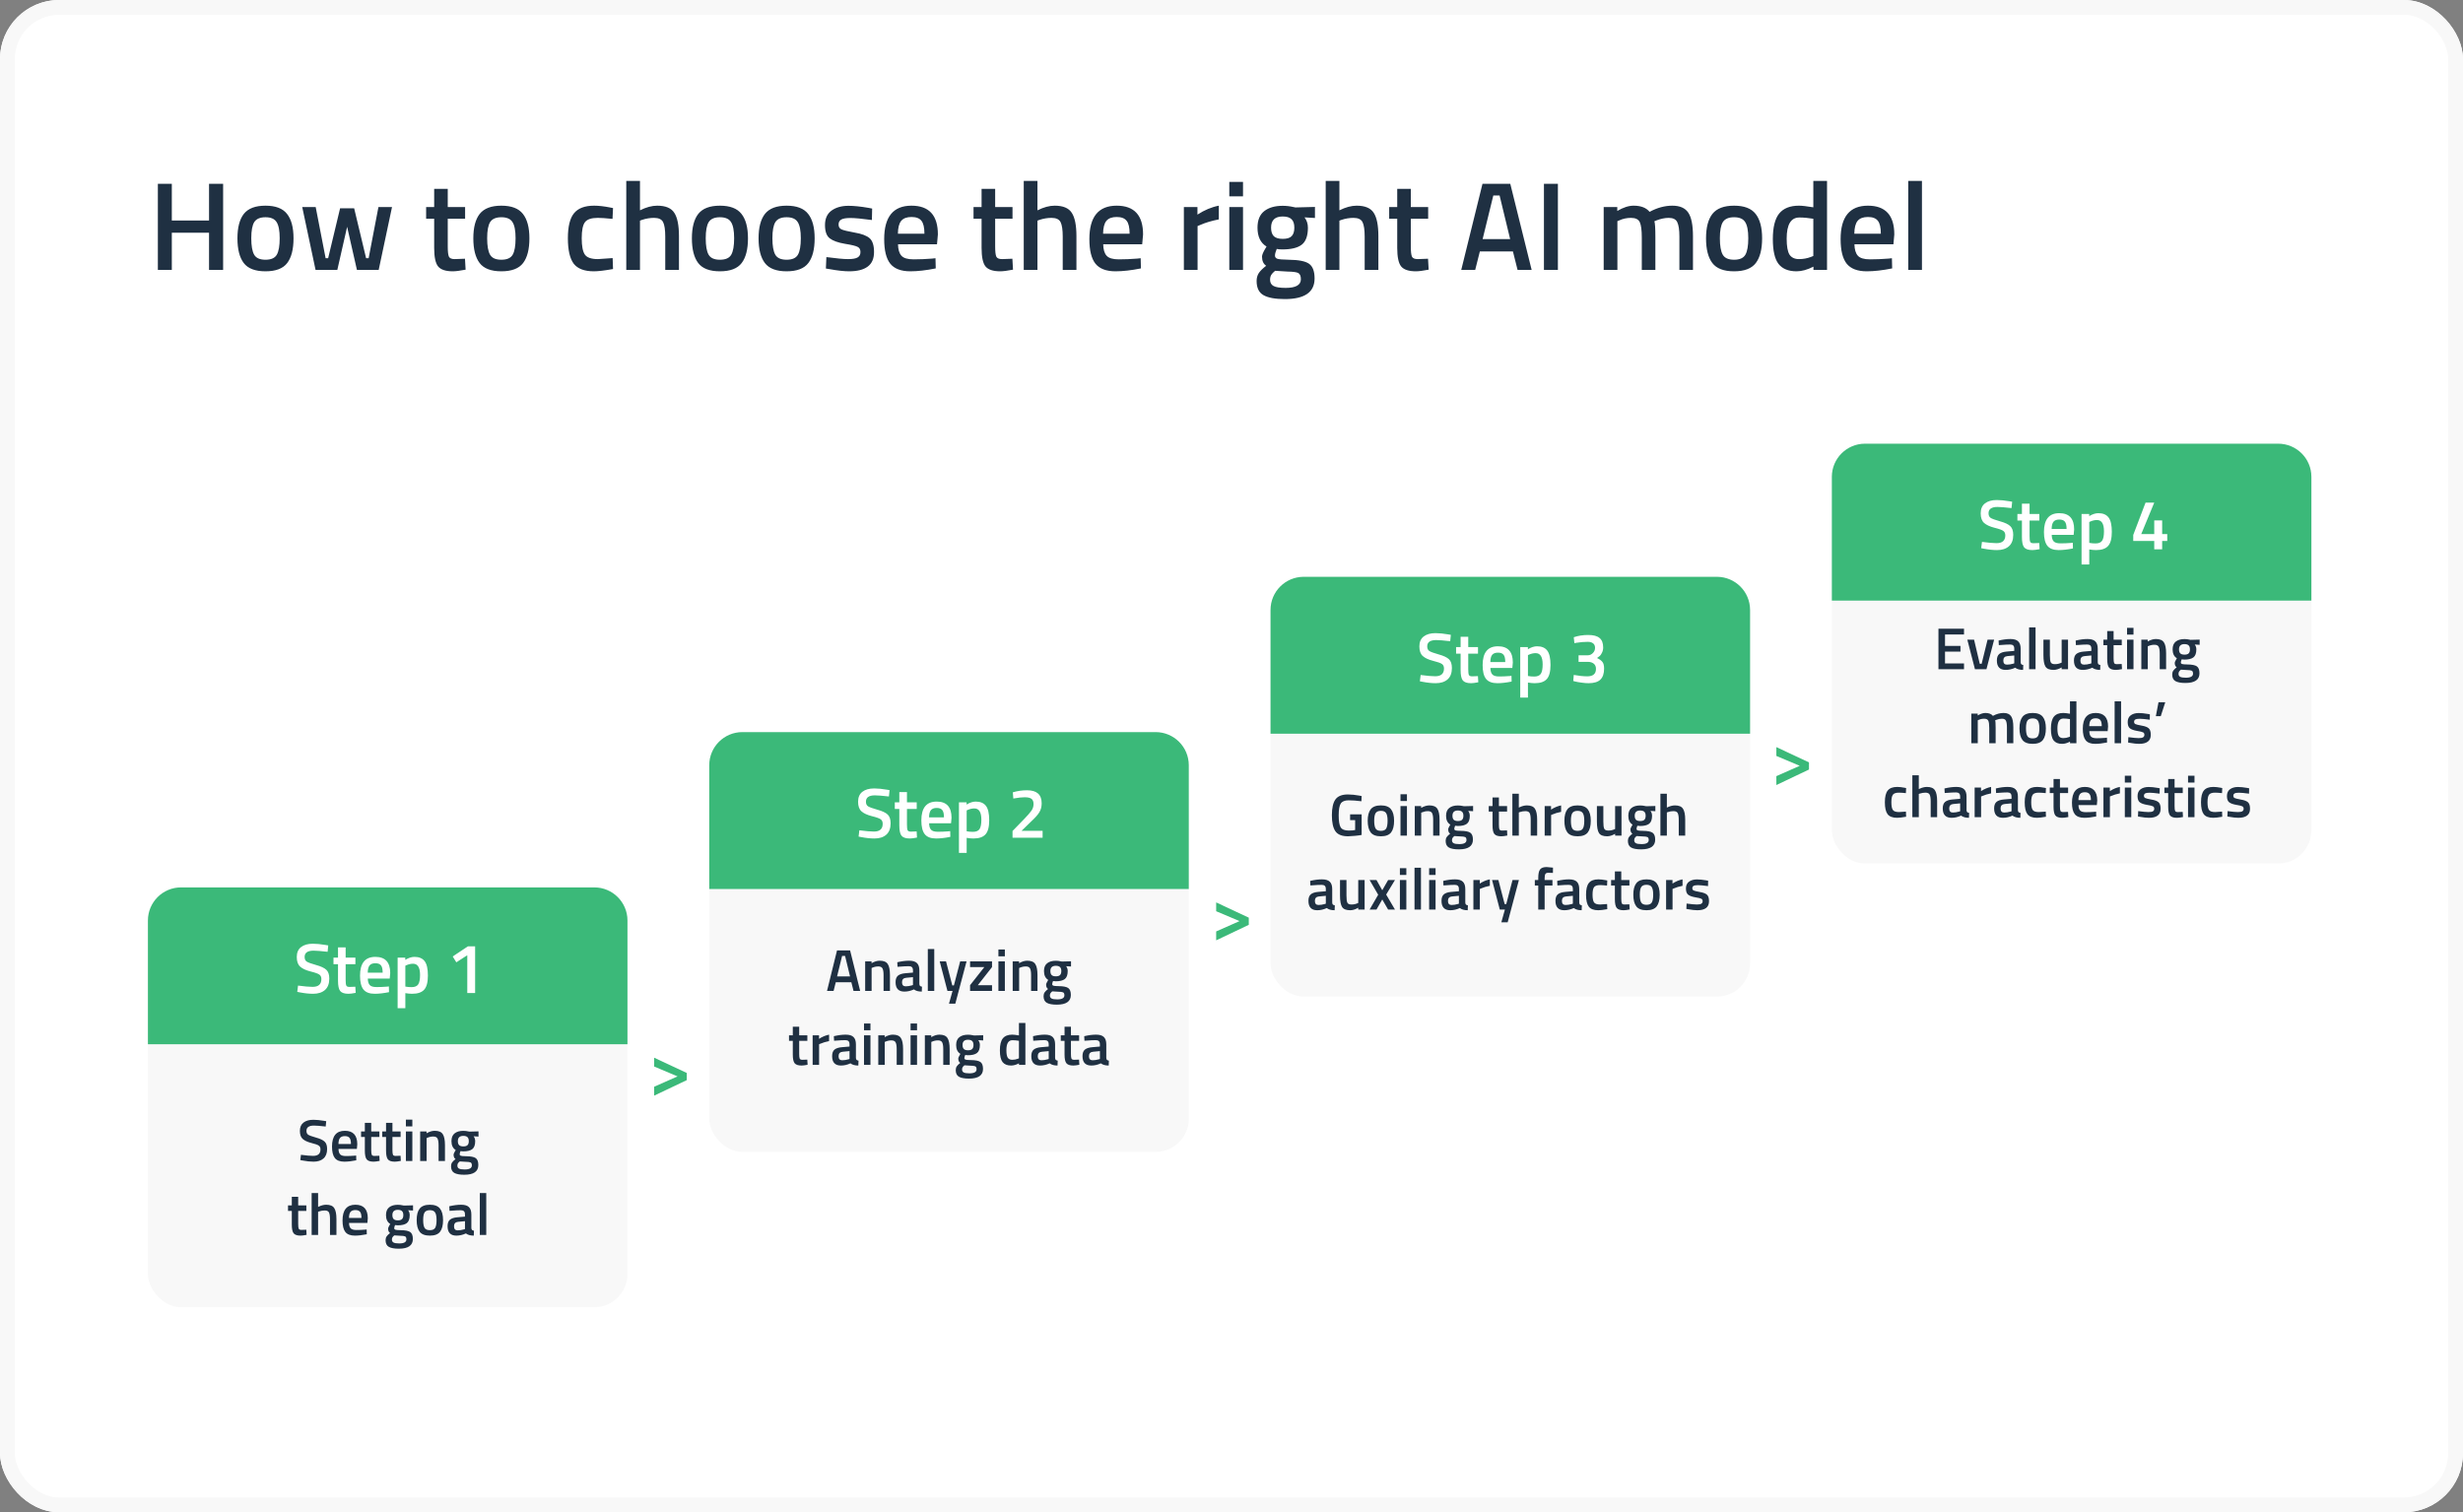 <svg width="666" height="409" viewBox="0 0 666 409" fill="none" xmlns="http://www.w3.org/2000/svg">
<rect x="0" y="0" width="666" height="409" fill="#808080" stroke="none"/>
<g clip-path="url(#clip0_816_18939)">
<rect width="666" height="409" rx="16" fill="white"/>
<path d="M56.524 73V62.936H46.46V73H42.686V49.71H46.46V59.638H56.524V49.71H60.332V73H56.524ZM65.939 57.836C67.118 56.363 69.067 55.626 71.787 55.626C74.507 55.626 76.445 56.363 77.601 57.836C78.78 59.309 79.369 61.519 79.369 64.466C79.369 67.413 78.803 69.634 77.669 71.13C76.536 72.626 74.575 73.374 71.787 73.374C68.999 73.374 67.039 72.626 65.905 71.13C64.772 69.634 64.205 67.413 64.205 64.466C64.205 61.519 64.783 59.309 65.939 57.836ZM68.727 68.886C69.249 69.793 70.269 70.246 71.787 70.246C73.306 70.246 74.326 69.793 74.847 68.886C75.369 67.979 75.629 66.495 75.629 64.432C75.629 62.369 75.346 60.907 74.779 60.046C74.235 59.185 73.238 58.754 71.787 58.754C70.337 58.754 69.328 59.185 68.761 60.046C68.217 60.907 67.945 62.369 67.945 64.432C67.945 66.495 68.206 67.979 68.727 68.886ZM81.725 56H85.363L88.049 69.838H88.729L91.959 56.34H95.767L98.997 69.838H99.677L102.329 56H106.001L102.397 73H96.515L93.863 61.338L91.211 73H85.329L81.725 56ZM125.765 59.162H121.073V66.642C121.073 68.025 121.175 68.943 121.379 69.396C121.583 69.849 122.104 70.076 122.943 70.076L125.731 69.974L125.901 72.932C124.382 73.227 123.226 73.374 122.433 73.374C120.506 73.374 119.18 72.932 118.455 72.048C117.752 71.164 117.401 69.498 117.401 67.05V59.162H115.225V56H117.401V51.07H121.073V56H125.765V59.162ZM129.723 57.836C130.901 56.363 132.851 55.626 135.571 55.626C138.291 55.626 140.229 56.363 141.385 57.836C142.563 59.309 143.153 61.519 143.153 64.466C143.153 67.413 142.586 69.634 141.453 71.13C140.319 72.626 138.359 73.374 135.571 73.374C132.783 73.374 130.822 72.626 129.689 71.13C128.555 69.634 127.989 67.413 127.989 64.466C127.989 61.519 128.567 59.309 129.723 57.836ZM132.511 68.886C133.032 69.793 134.052 70.246 135.571 70.246C137.089 70.246 138.109 69.793 138.631 68.886C139.152 67.979 139.413 66.495 139.413 64.432C139.413 62.369 139.129 60.907 138.563 60.046C138.019 59.185 137.021 58.754 135.571 58.754C134.12 58.754 133.111 59.185 132.545 60.046C132.001 60.907 131.729 62.369 131.729 64.432C131.729 66.495 131.989 67.979 132.511 68.886ZM160.663 55.626C161.864 55.626 163.281 55.785 164.913 56.102L165.763 56.272L165.627 59.196C163.836 59.015 162.51 58.924 161.649 58.924C159.926 58.924 158.77 59.309 158.181 60.08C157.591 60.851 157.297 62.301 157.297 64.432C157.297 66.563 157.58 68.036 158.147 68.852C158.713 69.668 159.892 70.076 161.683 70.076L165.661 69.804L165.763 72.762C163.473 73.17 161.751 73.374 160.595 73.374C158.011 73.374 156.186 72.683 155.121 71.3C154.078 69.895 153.557 67.605 153.557 64.432C153.557 61.259 154.112 59.003 155.223 57.666C156.333 56.306 158.147 55.626 160.663 55.626ZM173.052 73H169.346V48.928H173.052V56.884C174.729 56.045 176.282 55.626 177.71 55.626C179.976 55.626 181.518 56.272 182.334 57.564C183.172 58.833 183.592 60.941 183.592 63.888V73H179.886V63.99C179.886 62.154 179.693 60.851 179.308 60.08C178.922 59.309 178.106 58.924 176.86 58.924C175.772 58.924 174.684 59.105 173.596 59.468L173.052 59.672V73ZM188.824 57.836C190.003 56.363 191.952 55.626 194.672 55.626C197.392 55.626 199.33 56.363 200.486 57.836C201.665 59.309 202.254 61.519 202.254 64.466C202.254 67.413 201.687 69.634 200.554 71.13C199.421 72.626 197.46 73.374 194.672 73.374C191.884 73.374 189.923 72.626 188.79 71.13C187.657 69.634 187.09 67.413 187.09 64.466C187.09 61.519 187.668 59.309 188.824 57.836ZM191.612 68.886C192.133 69.793 193.153 70.246 194.672 70.246C196.191 70.246 197.211 69.793 197.732 68.886C198.253 67.979 198.514 66.495 198.514 64.432C198.514 62.369 198.231 60.907 197.664 60.046C197.12 59.185 196.123 58.754 194.672 58.754C193.221 58.754 192.213 59.185 191.646 60.046C191.102 60.907 190.83 62.369 190.83 64.432C190.83 66.495 191.091 67.979 191.612 68.886ZM206.853 57.836C208.032 56.363 209.981 55.626 212.701 55.626C215.421 55.626 217.359 56.363 218.515 57.836C219.694 59.309 220.283 61.519 220.283 64.466C220.283 67.413 219.717 69.634 218.583 71.13C217.45 72.626 215.489 73.374 212.701 73.374C209.913 73.374 207.953 72.626 206.819 71.13C205.686 69.634 205.119 67.413 205.119 64.466C205.119 61.519 205.697 59.309 206.853 57.836ZM209.641 68.886C210.163 69.793 211.183 70.246 212.701 70.246C214.22 70.246 215.24 69.793 215.761 68.886C216.283 67.979 216.543 66.495 216.543 64.432C216.543 62.369 216.26 60.907 215.693 60.046C215.149 59.185 214.152 58.754 212.701 58.754C211.251 58.754 210.242 59.185 209.675 60.046C209.131 60.907 208.859 62.369 208.859 64.432C208.859 66.495 209.12 67.979 209.641 68.886ZM235.763 59.502C233.088 59.139 231.15 58.958 229.949 58.958C228.747 58.958 227.909 59.105 227.433 59.4C226.979 59.672 226.753 60.114 226.753 60.726C226.753 61.338 227.002 61.769 227.501 62.018C228.022 62.267 229.223 62.562 231.105 62.902C233.009 63.219 234.357 63.729 235.151 64.432C235.944 65.135 236.341 66.381 236.341 68.172C236.341 69.963 235.763 71.277 234.607 72.116C233.473 72.955 231.807 73.374 229.609 73.374C228.226 73.374 226.481 73.181 224.373 72.796L223.319 72.626L223.455 69.532C226.175 69.895 228.135 70.076 229.337 70.076C230.538 70.076 231.388 69.929 231.887 69.634C232.408 69.339 232.669 68.852 232.669 68.172C232.669 67.492 232.419 67.027 231.921 66.778C231.445 66.506 230.277 66.223 228.419 65.928C226.583 65.611 225.234 65.123 224.373 64.466C223.511 63.809 223.081 62.607 223.081 60.862C223.081 59.117 223.67 57.813 224.849 56.952C226.05 56.091 227.58 55.66 229.439 55.66C230.889 55.66 232.669 55.841 234.777 56.204L235.831 56.408L235.763 59.502ZM252.006 69.94L252.958 69.838L253.026 72.592C250.442 73.113 248.153 73.374 246.158 73.374C243.642 73.374 241.829 72.683 240.718 71.3C239.63 69.917 239.086 67.707 239.086 64.67C239.086 58.641 241.546 55.626 246.464 55.626C251.224 55.626 253.604 58.221 253.604 63.412L253.366 66.064H242.826C242.849 67.469 243.155 68.501 243.744 69.158C244.334 69.815 245.433 70.144 247.042 70.144C248.652 70.144 250.306 70.076 252.006 69.94ZM249.966 63.208C249.966 61.531 249.694 60.363 249.15 59.706C248.629 59.026 247.734 58.686 246.464 58.686C245.195 58.686 244.266 59.037 243.676 59.74C243.11 60.443 242.815 61.599 242.792 63.208H249.966ZM273.785 59.162H269.093V66.642C269.093 68.025 269.195 68.943 269.399 69.396C269.603 69.849 270.124 70.076 270.963 70.076L273.751 69.974L273.921 72.932C272.402 73.227 271.246 73.374 270.453 73.374C268.526 73.374 267.2 72.932 266.475 72.048C265.772 71.164 265.421 69.498 265.421 67.05V59.162H263.245V56H265.421V51.07H269.093V56H273.785V59.162ZM280.53 73H276.824V48.928H280.53V56.884C282.207 56.045 283.76 55.626 285.188 55.626C287.455 55.626 288.996 56.272 289.812 57.564C290.651 58.833 291.07 60.941 291.07 63.888V73H287.364V63.99C287.364 62.154 287.171 60.851 286.786 60.08C286.401 59.309 285.585 58.924 284.338 58.924C283.25 58.924 282.162 59.105 281.074 59.468L280.53 59.672V73ZM307.489 69.94L308.441 69.838L308.509 72.592C305.925 73.113 303.635 73.374 301.641 73.374C299.125 73.374 297.311 72.683 296.201 71.3C295.113 69.917 294.569 67.707 294.569 64.67C294.569 58.641 297.028 55.626 301.947 55.626C306.707 55.626 309.087 58.221 309.087 63.412L308.849 66.064H298.309C298.331 67.469 298.637 68.501 299.227 69.158C299.816 69.815 300.915 70.144 302.525 70.144C304.134 70.144 305.789 70.076 307.489 69.94ZM305.449 63.208C305.449 61.531 305.177 60.363 304.633 59.706C304.111 59.026 303.216 58.686 301.947 58.686C300.677 58.686 299.748 59.037 299.159 59.74C298.592 60.443 298.297 61.599 298.275 63.208H305.449ZM320.121 73V56H323.793V58.04C325.72 56.793 327.646 55.989 329.573 55.626V59.332C327.624 59.717 325.958 60.216 324.575 60.828L323.827 61.134V73H320.121ZM332.406 73V56H336.112V73H332.406ZM332.406 53.11V49.2H336.112V53.11H332.406ZM355.465 75.312C355.465 79.029 352.779 80.888 347.407 80.888C344.823 80.888 342.908 80.537 341.661 79.834C340.415 79.131 339.791 77.851 339.791 75.992C339.791 75.153 339.995 74.428 340.403 73.816C340.811 73.227 341.469 72.581 342.375 71.878C341.627 71.379 341.253 70.552 341.253 69.396C341.253 68.943 341.559 68.206 342.171 67.186L342.477 66.676C340.845 65.701 340.029 64.001 340.029 61.576C340.029 59.536 340.641 58.04 341.865 57.088C343.089 56.136 344.744 55.66 346.829 55.66C347.827 55.66 348.813 55.773 349.787 56L350.297 56.102L355.567 55.966V58.958L352.745 58.788C353.357 59.581 353.663 60.511 353.663 61.576C353.663 63.797 353.097 65.339 351.963 66.2C350.853 67.039 349.107 67.458 346.727 67.458C346.138 67.458 345.639 67.413 345.231 67.322C344.914 68.093 344.755 68.693 344.755 69.124C344.755 69.532 344.959 69.815 345.367 69.974C345.798 70.133 346.818 70.223 348.427 70.246C351.125 70.269 352.972 70.631 353.969 71.334C354.967 72.037 355.465 73.363 355.465 75.312ZM343.429 75.652C343.429 76.445 343.747 77.012 344.381 77.352C345.016 77.692 346.104 77.862 347.645 77.862C350.388 77.862 351.759 77.08 351.759 75.516C351.759 74.632 351.51 74.065 351.011 73.816C350.535 73.589 349.572 73.465 348.121 73.442L344.789 73.238C344.291 73.646 343.939 74.02 343.735 74.36C343.531 74.723 343.429 75.153 343.429 75.652ZM343.701 61.576C343.701 62.619 343.951 63.389 344.449 63.888C344.948 64.364 345.753 64.602 346.863 64.602C347.974 64.602 348.767 64.364 349.243 63.888C349.742 63.389 349.991 62.619 349.991 61.576C349.991 60.533 349.742 59.774 349.243 59.298C348.745 58.799 347.94 58.55 346.829 58.55C344.744 58.55 343.701 59.559 343.701 61.576ZM362.177 73H358.471V48.928H362.177V56.884C363.854 56.045 365.407 55.626 366.835 55.626C369.101 55.626 370.643 56.272 371.459 57.564C372.297 58.833 372.717 60.941 372.717 63.888V73H369.011V63.99C369.011 62.154 368.818 60.851 368.433 60.08C368.047 59.309 367.231 58.924 365.985 58.924C364.897 58.924 363.809 59.105 362.721 59.468L362.177 59.672V73ZM386.177 59.162H381.485V66.642C381.485 68.025 381.587 68.943 381.791 69.396C381.995 69.849 382.516 70.076 383.355 70.076L386.143 69.974L386.313 72.932C384.794 73.227 383.638 73.374 382.845 73.374C380.918 73.374 379.592 72.932 378.867 72.048C378.164 71.164 377.813 69.498 377.813 67.05V59.162H375.637V56H377.813V51.07H381.485V56H386.177V59.162ZM395.123 73L400.869 49.71H408.383L414.163 73H410.355L409.097 68.002H400.155L398.897 73H395.123ZM403.793 52.872L400.903 64.67H408.349L405.493 52.872H403.793ZM417.483 73V49.71H421.257V73H417.483ZM437.348 73H433.642V56H437.314V57.054C438.924 56.102 440.397 55.626 441.734 55.626C443.706 55.626 445.146 56.181 446.052 57.292C448.115 56.181 450.166 55.626 452.206 55.626C454.246 55.626 455.686 56.261 456.524 57.53C457.363 58.777 457.782 60.896 457.782 63.888V73H454.11V63.99C454.11 62.154 453.918 60.851 453.532 60.08C453.17 59.309 452.399 58.924 451.22 58.924C450.2 58.924 449.101 59.151 447.922 59.604L447.344 59.842C447.526 60.295 447.616 61.746 447.616 64.194V73H443.944V64.262C443.944 62.245 443.763 60.851 443.4 60.08C443.038 59.309 442.244 58.924 441.02 58.924C439.887 58.924 438.833 59.151 437.858 59.604L437.348 59.808V73ZM463.049 57.836C464.227 56.363 466.177 55.626 468.897 55.626C471.617 55.626 473.555 56.363 474.711 57.836C475.889 59.309 476.479 61.519 476.479 64.466C476.479 67.413 475.912 69.634 474.779 71.13C473.645 72.626 471.685 73.374 468.897 73.374C466.109 73.374 464.148 72.626 463.015 71.13C461.881 69.634 461.315 67.413 461.315 64.466C461.315 61.519 461.893 59.309 463.049 57.836ZM465.837 68.886C466.358 69.793 467.378 70.246 468.897 70.246C470.415 70.246 471.435 69.793 471.957 68.886C472.478 67.979 472.739 66.495 472.739 64.432C472.739 62.369 472.455 60.907 471.889 60.046C471.345 59.185 470.347 58.754 468.897 58.754C467.446 58.754 466.437 59.185 465.871 60.046C465.327 60.907 465.055 62.369 465.055 64.432C465.055 66.495 465.315 67.979 465.837 68.886ZM494.032 48.928V73H490.36V72.116C488.705 72.955 487.187 73.374 485.804 73.374C483.583 73.374 481.951 72.705 480.908 71.368C479.888 70.031 479.378 67.787 479.378 64.636C479.378 61.485 479.945 59.196 481.078 57.768C482.234 56.34 484.025 55.626 486.45 55.626C487.266 55.626 488.558 55.773 490.326 56.068V48.928H494.032ZM489.748 69.464L490.326 69.226V59.162C488.966 58.935 487.708 58.822 486.552 58.822C484.263 58.822 483.118 60.726 483.118 64.534C483.118 66.619 483.379 68.07 483.9 68.886C484.444 69.679 485.294 70.076 486.45 70.076C487.606 70.076 488.705 69.872 489.748 69.464ZM510.625 69.94L511.577 69.838L511.645 72.592C509.061 73.113 506.772 73.374 504.777 73.374C502.261 73.374 500.448 72.683 499.337 71.3C498.249 69.917 497.705 67.707 497.705 64.67C497.705 58.641 500.165 55.626 505.083 55.626C509.843 55.626 512.223 58.221 512.223 63.412L511.985 66.064H501.445C501.468 67.469 501.774 68.501 502.363 69.158C502.953 69.815 504.052 70.144 505.661 70.144C507.271 70.144 508.925 70.076 510.625 69.94ZM508.585 63.208C508.585 61.531 508.313 60.363 507.769 59.706C507.248 59.026 506.353 58.686 505.083 58.686C503.814 58.686 502.885 59.037 502.295 59.74C501.729 60.443 501.434 61.599 501.411 63.208H508.585ZM515.991 73V48.928H519.697V73H515.991Z" fill="#1F3042"/>
<rect x="40" y="240" width="129.668" height="113.534" rx="8.963" fill="#F8F8F8"/>
<path d="M40 248.963C40 244.013 44.013 240 48.963 240H160.705C165.655 240 169.668 244.013 169.668 248.963V282.426H40V248.963Z" fill="#3BB979"/>
<path d="M84.798 257.107C83.179 257.107 82.37 257.674 82.37 258.809C82.37 259.395 82.561 259.816 82.943 260.071C83.326 260.313 84.167 260.619 85.467 260.988C86.78 261.345 87.705 261.779 88.24 262.289C88.775 262.786 89.043 263.576 89.043 264.66C89.043 266.037 88.648 267.069 87.858 267.757C87.08 268.433 86.016 268.771 84.664 268.771C83.581 268.771 82.382 268.643 81.07 268.388L80.381 268.255L80.591 266.553C82.312 266.782 83.625 266.897 84.531 266.897C86.111 266.897 86.901 266.196 86.901 264.794C86.901 264.245 86.723 263.844 86.366 263.589C86.009 263.321 85.206 263.034 83.957 262.728C82.707 262.41 81.777 261.976 81.165 261.428C80.553 260.88 80.247 260.013 80.247 258.828C80.247 257.642 80.63 256.75 81.394 256.151C82.172 255.539 83.243 255.233 84.607 255.233C85.588 255.233 86.749 255.348 88.087 255.577L88.756 255.692L88.584 257.413C86.8 257.209 85.537 257.107 84.798 257.107ZM96.102 260.778H93.463V264.985C93.463 265.762 93.52 266.279 93.635 266.534C93.75 266.789 94.043 266.916 94.514 266.916L96.082 266.859L96.178 268.522C95.324 268.688 94.674 268.771 94.228 268.771C93.144 268.771 92.398 268.522 91.99 268.025C91.595 267.528 91.398 266.591 91.398 265.214V260.778H90.174V259H91.398V256.227H93.463V259H96.102V260.778ZM104.618 266.84L105.154 266.782L105.192 268.331C103.739 268.624 102.451 268.771 101.329 268.771C99.914 268.771 98.894 268.382 98.27 267.604C97.658 266.827 97.352 265.584 97.352 263.876C97.352 260.485 98.735 258.789 101.501 258.789C104.178 258.789 105.517 260.249 105.517 263.168L105.383 264.66H99.455C99.468 265.45 99.64 266.03 99.972 266.4C100.303 266.769 100.921 266.954 101.827 266.954C102.732 266.954 103.662 266.916 104.618 266.84ZM103.471 263.054C103.471 262.11 103.318 261.454 103.012 261.084C102.719 260.702 102.215 260.51 101.501 260.51C100.788 260.51 100.265 260.708 99.933 261.103C99.615 261.498 99.449 262.148 99.436 263.054H103.471ZM107.521 272.672V259H109.586V259.593C110.466 259.057 111.288 258.789 112.053 258.789C113.315 258.789 114.239 259.178 114.826 259.956C115.412 260.721 115.705 262.015 115.705 263.838C115.705 265.648 115.367 266.922 114.692 267.662C114.029 268.401 112.939 268.771 111.422 268.771C110.899 268.771 110.294 268.714 109.605 268.599V272.672H107.521ZM111.69 260.644C111.091 260.644 110.491 260.778 109.892 261.046L109.605 261.18V266.82C110.115 266.922 110.676 266.973 111.288 266.973C112.155 266.973 112.754 266.725 113.086 266.228C113.417 265.731 113.583 264.883 113.583 263.685C113.583 261.658 112.952 260.644 111.69 260.644ZM128.475 255.94V268.561H126.353V258.35L123.389 260.262L122.414 258.675L126.525 255.94H128.475Z" fill="white"/>
<path d="M84.897 304.416C83.543 304.416 82.865 304.891 82.865 305.84C82.865 306.331 83.025 306.683 83.346 306.896C83.665 307.099 84.37 307.355 85.457 307.664C86.556 307.963 87.329 308.325 87.778 308.752C88.225 309.168 88.45 309.829 88.45 310.736C88.45 311.888 88.119 312.752 87.457 313.328C86.807 313.893 85.916 314.176 84.785 314.176C83.879 314.176 82.876 314.069 81.778 313.856L81.201 313.744L81.377 312.32C82.817 312.512 83.916 312.608 84.674 312.608C85.996 312.608 86.657 312.021 86.657 310.848C86.657 310.389 86.508 310.053 86.21 309.84C85.911 309.616 85.239 309.376 84.194 309.12C83.148 308.853 82.37 308.491 81.858 308.032C81.346 307.573 81.09 306.848 81.09 305.856C81.09 304.864 81.409 304.117 82.049 303.616C82.7 303.104 83.596 302.848 84.737 302.848C85.559 302.848 86.529 302.944 87.65 303.136L88.21 303.232L88.066 304.672C86.572 304.501 85.516 304.416 84.897 304.416ZM95.857 312.56L96.305 312.512L96.337 313.808C95.121 314.053 94.044 314.176 93.105 314.176C91.921 314.176 91.068 313.851 90.545 313.2C90.033 312.549 89.777 311.509 89.777 310.08C89.777 307.243 90.934 305.824 93.249 305.824C95.489 305.824 96.609 307.045 96.609 309.488L96.497 310.736H91.537C91.548 311.397 91.692 311.883 91.969 312.192C92.246 312.501 92.764 312.656 93.521 312.656C94.278 312.656 95.057 312.624 95.857 312.56ZM94.897 309.392C94.897 308.603 94.769 308.053 94.513 307.744C94.268 307.424 93.846 307.264 93.249 307.264C92.652 307.264 92.214 307.429 91.937 307.76C91.67 308.091 91.532 308.635 91.521 309.392H94.897ZM102.59 307.488H100.382V311.008C100.382 311.659 100.43 312.091 100.526 312.304C100.622 312.517 100.867 312.624 101.262 312.624L102.574 312.576L102.654 313.968C101.939 314.107 101.395 314.176 101.022 314.176C100.115 314.176 99.491 313.968 99.15 313.552C98.819 313.136 98.654 312.352 98.654 311.2V307.488H97.63V306H98.654V303.68H100.382V306H102.59V307.488ZM108.324 307.488H106.116V311.008C106.116 311.659 106.164 312.091 106.26 312.304C106.356 312.517 106.602 312.624 106.996 312.624L108.308 312.576L108.388 313.968C107.674 314.107 107.13 314.176 106.756 314.176C105.85 314.176 105.226 313.968 104.884 313.552C104.554 313.136 104.388 312.352 104.388 311.2V307.488H103.364V306H104.388V303.68H106.116V306H108.324V307.488ZM109.755 314V306H111.499V314H109.755ZM109.755 304.64V302.8H111.499V304.64H109.755ZM115.358 314H113.614V306H115.342V306.496C116.121 306.048 116.857 305.824 117.55 305.824C118.617 305.824 119.342 306.128 119.726 306.736C120.121 307.333 120.318 308.325 120.318 309.712V314H118.59V309.76C118.59 308.896 118.494 308.283 118.302 307.92C118.121 307.557 117.742 307.376 117.166 307.376C116.622 307.376 116.099 307.483 115.598 307.696L115.358 307.792V314ZM129.34 315.088C129.34 316.837 128.076 317.712 125.548 317.712C124.332 317.712 123.431 317.547 122.844 317.216C122.258 316.885 121.964 316.283 121.964 315.408C121.964 315.013 122.06 314.672 122.252 314.384C122.444 314.107 122.754 313.803 123.18 313.472C122.828 313.237 122.652 312.848 122.652 312.304C122.652 312.091 122.796 311.744 123.084 311.264L123.228 311.024C122.46 310.565 122.076 309.765 122.076 308.624C122.076 307.664 122.364 306.96 122.94 306.512C123.516 306.064 124.295 305.84 125.276 305.84C125.746 305.84 126.21 305.893 126.668 306L126.908 306.048L129.388 305.984V307.392L128.06 307.312C128.348 307.685 128.492 308.123 128.492 308.624C128.492 309.669 128.226 310.395 127.692 310.8C127.17 311.195 126.348 311.392 125.228 311.392C124.951 311.392 124.716 311.371 124.524 311.328C124.375 311.691 124.3 311.973 124.3 312.176C124.3 312.368 124.396 312.501 124.588 312.576C124.791 312.651 125.271 312.693 126.028 312.704C127.298 312.715 128.167 312.885 128.636 313.216C129.106 313.547 129.34 314.171 129.34 315.088ZM123.676 315.248C123.676 315.621 123.826 315.888 124.124 316.048C124.423 316.208 124.935 316.288 125.66 316.288C126.951 316.288 127.596 315.92 127.596 315.184C127.596 314.768 127.479 314.501 127.244 314.384C127.02 314.277 126.567 314.219 125.884 314.208L124.316 314.112C124.082 314.304 123.916 314.48 123.82 314.64C123.724 314.811 123.676 315.013 123.676 315.248ZM123.804 308.624C123.804 309.115 123.922 309.477 124.156 309.712C124.391 309.936 124.77 310.048 125.292 310.048C125.815 310.048 126.188 309.936 126.412 309.712C126.647 309.477 126.764 309.115 126.764 308.624C126.764 308.133 126.647 307.776 126.412 307.552C126.178 307.317 125.799 307.2 125.276 307.2C124.295 307.2 123.804 307.675 123.804 308.624ZM82.84 327.488H80.632V331.008C80.632 331.659 80.68 332.091 80.776 332.304C80.872 332.517 81.117 332.624 81.512 332.624L82.824 332.576L82.904 333.968C82.189 334.107 81.645 334.176 81.272 334.176C80.365 334.176 79.741 333.968 79.4 333.552C79.069 333.136 78.904 332.352 78.904 331.2V327.488H77.88V326H78.904V323.68H80.632V326H82.84V327.488ZM86.014 334H84.27V322.672H86.014V326.416C86.804 326.021 87.534 325.824 88.206 325.824C89.273 325.824 89.998 326.128 90.382 326.736C90.777 327.333 90.974 328.325 90.974 329.712V334H89.23V329.76C89.23 328.896 89.14 328.283 88.958 327.92C88.777 327.557 88.393 327.376 87.806 327.376C87.294 327.376 86.782 327.461 86.27 327.632L86.014 327.728V334ZM98.701 332.56L99.149 332.512L99.181 333.808C97.965 334.053 96.887 334.176 95.949 334.176C94.765 334.176 93.911 333.851 93.389 333.2C92.877 332.549 92.621 331.509 92.621 330.08C92.621 327.243 93.778 325.824 96.093 325.824C98.333 325.824 99.453 327.045 99.453 329.488L99.341 330.736H94.381C94.391 331.397 94.535 331.883 94.813 332.192C95.09 332.501 95.607 332.656 96.365 332.656C97.122 332.656 97.901 332.624 98.701 332.56ZM97.741 329.392C97.741 328.603 97.613 328.053 97.357 327.744C97.111 327.424 96.69 327.264 96.093 327.264C95.495 327.264 95.058 327.429 94.781 327.76C94.514 328.091 94.375 328.635 94.365 329.392H97.741ZM111.637 335.088C111.637 336.837 110.373 337.712 107.845 337.712C106.629 337.712 105.728 337.547 105.141 337.216C104.555 336.885 104.261 336.283 104.261 335.408C104.261 335.013 104.357 334.672 104.549 334.384C104.741 334.107 105.051 333.803 105.477 333.472C105.125 333.237 104.949 332.848 104.949 332.304C104.949 332.091 105.093 331.744 105.381 331.264L105.525 331.024C104.757 330.565 104.373 329.765 104.373 328.624C104.373 327.664 104.661 326.96 105.237 326.512C105.813 326.064 106.592 325.84 107.573 325.84C108.043 325.84 108.507 325.893 108.965 326L109.205 326.048L111.685 325.984V327.392L110.357 327.312C110.645 327.685 110.789 328.123 110.789 328.624C110.789 329.669 110.523 330.395 109.989 330.8C109.467 331.195 108.645 331.392 107.525 331.392C107.248 331.392 107.013 331.371 106.821 331.328C106.672 331.691 106.597 331.973 106.597 332.176C106.597 332.368 106.693 332.501 106.885 332.576C107.088 332.651 107.568 332.693 108.325 332.704C109.595 332.715 110.464 332.885 110.933 333.216C111.403 333.547 111.637 334.171 111.637 335.088ZM105.973 335.248C105.973 335.621 106.123 335.888 106.421 336.048C106.72 336.208 107.232 336.288 107.957 336.288C109.248 336.288 109.893 335.92 109.893 335.184C109.893 334.768 109.776 334.501 109.541 334.384C109.317 334.277 108.864 334.219 108.181 334.208L106.613 334.112C106.379 334.304 106.213 334.48 106.117 334.64C106.021 334.811 105.973 335.013 105.973 335.248ZM106.101 328.624C106.101 329.115 106.219 329.477 106.453 329.712C106.688 329.936 107.067 330.048 107.589 330.048C108.112 330.048 108.485 329.936 108.709 329.712C108.944 329.477 109.061 329.115 109.061 328.624C109.061 328.133 108.944 327.776 108.709 327.552C108.475 327.317 108.096 327.2 107.573 327.2C106.592 327.2 106.101 327.675 106.101 328.624ZM113.484 326.864C114.038 326.171 114.956 325.824 116.236 325.824C117.516 325.824 118.428 326.171 118.972 326.864C119.526 327.557 119.804 328.597 119.804 329.984C119.804 331.371 119.537 332.416 119.004 333.12C118.47 333.824 117.548 334.176 116.236 334.176C114.924 334.176 114.001 333.824 113.468 333.12C112.934 332.416 112.668 331.371 112.668 329.984C112.668 328.597 112.94 327.557 113.484 326.864ZM114.796 332.064C115.041 332.491 115.521 332.704 116.236 332.704C116.95 332.704 117.43 332.491 117.676 332.064C117.921 331.637 118.044 330.939 118.044 329.968C118.044 328.997 117.91 328.309 117.644 327.904C117.388 327.499 116.918 327.296 116.236 327.296C115.553 327.296 115.078 327.499 114.812 327.904C114.556 328.309 114.428 328.997 114.428 329.968C114.428 330.939 114.55 331.637 114.796 332.064ZM127.456 328.464V332.112C127.467 332.347 127.525 332.523 127.632 332.64C127.749 332.747 127.925 332.816 128.16 332.848L128.112 334.176C127.195 334.176 126.485 333.979 125.984 333.584C125.131 333.979 124.272 334.176 123.408 334.176C121.819 334.176 121.024 333.328 121.024 331.632C121.024 330.821 121.237 330.235 121.664 329.872C122.101 329.509 122.768 329.291 123.664 329.216L125.728 329.04V328.464C125.728 328.037 125.632 327.739 125.44 327.568C125.259 327.397 124.987 327.312 124.624 327.312C123.941 327.312 123.088 327.355 122.064 327.44L121.552 327.472L121.488 326.24C122.651 325.963 123.717 325.824 124.688 325.824C125.669 325.824 126.373 326.037 126.8 326.464C127.237 326.88 127.456 327.547 127.456 328.464ZM123.872 330.448C123.136 330.512 122.768 330.912 122.768 331.648C122.768 332.384 123.093 332.752 123.744 332.752C124.277 332.752 124.843 332.667 125.44 332.496L125.728 332.4V330.272L123.872 330.448ZM129.741 334V322.672H131.485V334H129.741Z" fill="#1F3042"/>
<rect x="191.781" y="198" width="129.668" height="113.534" rx="8.963" fill="#F8F8F8"/>
<path d="M191.781 206.963C191.781 202.013 195.794 198 200.744 198H312.486C317.436 198 321.449 202.013 321.449 206.963V240.426H191.781V206.963Z" fill="#3BB979"/>
<path d="M236.579 215.107C234.96 215.107 234.151 215.674 234.151 216.809C234.151 217.395 234.342 217.816 234.725 218.071C235.107 218.313 235.948 218.619 237.249 218.988C238.562 219.345 239.486 219.779 240.021 220.289C240.557 220.786 240.824 221.576 240.824 222.66C240.824 224.037 240.429 225.069 239.639 225.757C238.861 226.433 237.797 226.771 236.446 226.771C235.362 226.771 234.164 226.643 232.851 226.388L232.162 226.255L232.373 224.553C234.094 224.782 235.407 224.897 236.312 224.897C237.892 224.897 238.683 224.196 238.683 222.794C238.683 222.245 238.504 221.844 238.147 221.589C237.79 221.321 236.987 221.034 235.738 220.728C234.489 220.41 233.558 219.976 232.946 219.428C232.334 218.88 232.028 218.013 232.028 216.828C232.028 215.642 232.411 214.75 233.176 214.151C233.953 213.539 235.024 213.233 236.388 213.233C237.37 213.233 238.53 213.348 239.868 213.577L240.538 213.692L240.365 215.413C238.581 215.209 237.319 215.107 236.579 215.107ZM247.883 218.778H245.244V222.985C245.244 223.762 245.301 224.279 245.416 224.534C245.531 224.789 245.824 224.916 246.296 224.916L247.864 224.859L247.959 226.522C247.105 226.688 246.455 226.771 246.009 226.771C244.925 226.771 244.18 226.522 243.772 226.025C243.376 225.528 243.179 224.591 243.179 223.214V218.778H241.955V217H243.179V214.227H245.244V217H247.883V218.778ZM256.4 224.84L256.935 224.782L256.973 226.331C255.52 226.624 254.232 226.771 253.111 226.771C251.696 226.771 250.676 226.382 250.051 225.604C249.439 224.827 249.133 223.584 249.133 221.876C249.133 218.485 250.516 216.789 253.283 216.789C255.96 216.789 257.298 218.249 257.298 221.168L257.164 222.66H251.237C251.249 223.45 251.422 224.03 251.753 224.4C252.084 224.769 252.703 224.954 253.608 224.954C254.513 224.954 255.443 224.916 256.4 224.84ZM255.252 221.054C255.252 220.11 255.099 219.454 254.793 219.084C254.5 218.702 253.997 218.51 253.283 218.51C252.569 218.51 252.046 218.708 251.715 219.103C251.396 219.498 251.23 220.148 251.218 221.054H255.252ZM259.302 230.672V217H261.368V217.593C262.247 217.057 263.069 216.789 263.834 216.789C265.096 216.789 266.02 217.178 266.607 217.956C267.193 218.721 267.486 220.015 267.486 221.838C267.486 223.648 267.149 224.922 266.473 225.662C265.81 226.401 264.72 226.771 263.203 226.771C262.681 226.771 262.075 226.714 261.387 226.599V230.672H259.302ZM263.471 218.644C262.872 218.644 262.273 218.778 261.673 219.046L261.387 219.18V224.82C261.897 224.922 262.457 224.973 263.069 224.973C263.936 224.973 264.535 224.725 264.867 224.228C265.198 223.731 265.364 222.883 265.364 221.685C265.364 219.658 264.733 218.644 263.471 218.644ZM281.92 226.561H273.793V224.744L276.91 221.532C277.854 220.563 278.516 219.804 278.899 219.256C279.281 218.708 279.473 218.109 279.473 217.459C279.473 216.796 279.288 216.324 278.918 216.044C278.548 215.763 277.943 215.623 277.101 215.623C276.311 215.623 275.438 215.712 274.482 215.891L274.004 215.967L273.87 214.285C275.106 213.915 276.388 213.73 277.713 213.73C280.352 213.73 281.671 214.903 281.671 217.248C281.671 218.166 281.468 218.963 281.06 219.639C280.664 220.314 279.951 221.13 278.918 222.086L276.222 224.706H281.92V226.561Z" fill="white"/>
<rect x="343.555" y="156" width="129.668" height="113.534" rx="8.963" fill="#F8F8F8"/>
<path d="M343.555 164.963C343.555 160.013 347.568 156 352.518 156H464.259C469.21 156 473.223 160.013 473.223 164.963V198.426H343.555V164.963Z" fill="#3BB979"/>
<path d="M388.353 173.107C386.734 173.107 385.924 173.674 385.924 174.809C385.924 175.395 386.116 175.816 386.498 176.071C386.881 176.313 387.722 176.619 389.022 176.988C390.335 177.345 391.259 177.779 391.795 178.289C392.33 178.786 392.598 179.576 392.598 180.66C392.598 182.037 392.203 183.069 391.412 183.757C390.635 184.433 389.57 184.771 388.219 184.771C387.135 184.771 385.937 184.643 384.624 184.388L383.936 184.255L384.146 182.553C385.867 182.782 387.18 182.897 388.085 182.897C389.666 182.897 390.456 182.196 390.456 180.794C390.456 180.245 390.278 179.844 389.921 179.589C389.564 179.321 388.761 179.034 387.512 178.728C386.262 178.41 385.332 177.976 384.72 177.428C384.108 176.88 383.802 176.013 383.802 174.828C383.802 173.642 384.184 172.75 384.949 172.151C385.727 171.539 386.798 171.233 388.162 171.233C389.143 171.233 390.303 171.348 391.642 171.577L392.311 171.692L392.139 173.413C390.354 173.209 389.092 173.107 388.353 173.107ZM399.656 176.778H397.017V180.985C397.017 181.762 397.075 182.279 397.19 182.534C397.304 182.789 397.597 182.916 398.069 182.916L399.637 182.859L399.733 184.522C398.879 184.688 398.228 184.771 397.782 184.771C396.699 184.771 395.953 184.522 395.545 184.025C395.15 183.528 394.952 182.591 394.952 181.214V176.778H393.729V175H394.952V172.227H397.017V175H399.656V176.778ZM408.173 182.84L408.708 182.782L408.747 184.331C407.293 184.624 406.006 184.771 404.884 184.771C403.469 184.771 402.449 184.382 401.825 183.604C401.213 182.827 400.907 181.584 400.907 179.876C400.907 176.485 402.29 174.789 405.056 174.789C407.733 174.789 409.072 176.249 409.072 179.168L408.938 180.66H403.01C403.023 181.45 403.195 182.03 403.526 182.4C403.858 182.769 404.476 182.954 405.381 182.954C406.286 182.954 407.217 182.916 408.173 182.84ZM407.026 179.054C407.026 178.11 406.873 177.454 406.567 177.084C406.274 176.702 405.77 176.51 405.056 176.51C404.342 176.51 403.82 176.708 403.488 177.103C403.169 177.498 403.004 178.148 402.991 179.054H407.026ZM411.076 188.672V175H413.141V175.593C414.021 175.057 414.843 174.789 415.608 174.789C416.87 174.789 417.794 175.178 418.38 175.956C418.967 176.721 419.26 178.015 419.26 179.838C419.26 181.648 418.922 182.922 418.246 183.662C417.584 184.401 416.494 184.771 414.977 184.771C414.454 184.771 413.848 184.714 413.16 184.599V188.672H411.076ZM415.244 176.644C414.645 176.644 414.046 176.778 413.447 177.046L413.16 177.18V182.82C413.67 182.922 414.231 182.973 414.843 182.973C415.71 182.973 416.309 182.725 416.64 182.228C416.972 181.731 417.137 180.883 417.137 179.685C417.137 177.658 416.506 176.644 415.244 176.644ZM425.548 172.342C426.733 171.934 428.034 171.73 429.449 171.73C430.864 171.73 431.89 172.004 432.527 172.552C433.177 173.088 433.502 173.942 433.502 175.114C433.502 175.624 433.4 176.083 433.196 176.491C433.005 176.899 432.808 177.199 432.604 177.39C432.4 177.568 432.145 177.76 431.839 177.964C432.514 178.282 432.999 178.633 433.292 179.015C433.598 179.385 433.751 179.99 433.751 180.832C433.751 182.17 433.413 183.165 432.737 183.815C432.075 184.452 431.01 184.771 429.544 184.771C428.97 184.771 428.339 184.72 427.651 184.618C426.963 184.529 426.415 184.433 426.007 184.331L425.414 184.178L425.548 182.534C426.95 182.789 428.186 182.916 429.257 182.916C430.787 182.903 431.552 182.228 431.552 180.889C431.552 180.277 431.354 179.812 430.959 179.493C430.564 179.175 430.041 179.009 429.391 178.996H426.848V177.218H429.391C429.863 177.218 430.296 177.027 430.691 176.644C431.099 176.249 431.303 175.777 431.303 175.229C431.303 174.668 431.125 174.254 430.768 173.986C430.424 173.719 429.946 173.585 429.334 173.585C428.327 173.585 427.288 173.674 426.217 173.852L425.72 173.948L425.548 172.342Z" fill="white"/>
<rect x="495.336" y="120" width="129.668" height="113.534" rx="8.963" fill="#F8F8F8"/>
<path d="M495.336 128.963C495.336 124.013 499.349 120 504.299 120H616.041C620.991 120 625.004 124.013 625.004 128.963V162.426H495.336V128.963Z" fill="#3BB979"/>
<path d="M540.134 137.107C538.515 137.107 537.706 137.674 537.706 138.809C537.706 139.395 537.897 139.816 538.279 140.071C538.662 140.313 539.503 140.619 540.803 140.988C542.116 141.345 543.041 141.779 543.576 142.289C544.111 142.786 544.379 143.576 544.379 144.66C544.379 146.037 543.984 147.069 543.194 147.757C542.416 148.433 541.352 148.771 540 148.771C538.917 148.771 537.718 148.643 536.405 148.388L535.717 148.255L535.927 146.553C537.648 146.782 538.961 146.897 539.866 146.897C541.447 146.897 542.237 146.196 542.237 144.794C542.237 144.245 542.059 143.844 541.702 143.589C541.345 143.321 540.542 143.034 539.293 142.728C538.043 142.41 537.113 141.976 536.501 141.428C535.889 140.88 535.583 140.013 535.583 138.828C535.583 137.642 535.966 136.75 536.73 136.151C537.508 135.539 538.579 135.233 539.943 135.233C540.924 135.233 542.085 135.348 543.423 135.577L544.092 135.692L543.92 137.413C542.135 137.209 540.873 137.107 540.134 137.107ZM551.437 140.778H548.799V144.985C548.799 145.762 548.856 146.279 548.971 146.534C549.086 146.789 549.379 146.916 549.85 146.916L551.418 146.859L551.514 148.522C550.66 148.688 550.01 148.771 549.564 148.771C548.48 148.771 547.734 148.522 547.326 148.025C546.931 147.528 546.734 146.591 546.734 145.214V140.778H545.51V139H546.734V136.227H548.799V139H551.437V140.778ZM559.954 146.84L560.49 146.782L560.528 148.331C559.075 148.624 557.787 148.771 556.665 148.771C555.25 148.771 554.23 148.382 553.606 147.604C552.994 146.827 552.688 145.584 552.688 143.876C552.688 140.485 554.071 138.789 556.837 138.789C559.514 138.789 560.853 140.249 560.853 143.168L560.719 144.66H554.791C554.804 145.45 554.976 146.03 555.308 146.4C555.639 146.769 556.257 146.954 557.162 146.954C558.068 146.954 558.998 146.916 559.954 146.84ZM558.807 143.054C558.807 142.11 558.654 141.454 558.348 141.084C558.055 140.702 557.551 140.51 556.837 140.51C556.124 140.51 555.601 140.708 555.269 141.103C554.951 141.498 554.785 142.148 554.772 143.054H558.807ZM562.857 152.672V139H564.922V139.593C565.802 139.057 566.624 138.789 567.389 138.789C568.651 138.789 569.575 139.178 570.162 139.956C570.748 140.721 571.041 142.015 571.041 143.838C571.041 145.648 570.703 146.922 570.028 147.662C569.365 148.401 568.275 148.771 566.758 148.771C566.235 148.771 565.63 148.714 564.941 148.599V152.672H562.857ZM567.026 140.644C566.426 140.644 565.827 140.778 565.228 141.046L564.941 141.18V146.82C565.451 146.922 566.012 146.973 566.624 146.973C567.491 146.973 568.09 146.725 568.421 146.228C568.753 145.731 568.919 144.883 568.919 143.685C568.919 141.658 568.288 140.644 567.026 140.644ZM582.511 148.561V146.304H576.832V144.679L580.159 135.94H582.511L578.993 144.449H582.511V140.74H584.653V144.449H586.029V146.304H584.653V148.561H582.511Z" fill="white"/>
<path d="M183.21 291.112L176.886 288.445L176.886 286.057L185.706 290.187L185.706 292.123L176.886 296.318L176.886 293.909L183.21 291.112Z" fill="#3BB979"/>
<path d="M335.179 249.112L328.855 246.445L328.855 244.057L337.675 248.187L337.675 250.123L328.855 254.318L328.855 251.909L335.179 249.112Z" fill="#3BB979"/>
<path d="M486.656 207.112L480.331 204.445L480.331 202.057L489.151 206.187L489.151 208.123L480.331 212.318L480.331 209.909L486.656 207.112Z" fill="#3BB979"/>
<path d="M223.628 268L226.332 257.04H229.868L232.588 268H230.796L230.204 265.648H225.996L225.404 268H223.628ZM227.708 258.528L226.348 264.08H229.852L228.508 258.528H227.708ZM235.686 268H233.942V260H235.67V260.496C236.449 260.048 237.185 259.824 237.878 259.824C238.945 259.824 239.67 260.128 240.054 260.736C240.449 261.333 240.646 262.325 240.646 263.712V268H238.918V263.76C238.918 262.896 238.822 262.283 238.63 261.92C238.449 261.557 238.07 261.376 237.494 261.376C236.95 261.376 236.428 261.483 235.926 261.696L235.686 261.792V268ZM248.597 262.464V266.112C248.607 266.347 248.666 266.523 248.773 266.64C248.89 266.747 249.066 266.816 249.301 266.848L249.253 268.176C248.335 268.176 247.626 267.979 247.125 267.584C246.271 267.979 245.413 268.176 244.549 268.176C242.959 268.176 242.165 267.328 242.165 265.632C242.165 264.821 242.378 264.235 242.805 263.872C243.242 263.509 243.909 263.291 244.805 263.216L246.869 263.04V262.464C246.869 262.037 246.773 261.739 246.581 261.568C246.399 261.397 246.127 261.312 245.765 261.312C245.082 261.312 244.229 261.355 243.205 261.44L242.693 261.472L242.629 260.24C243.791 259.963 244.858 259.824 245.829 259.824C246.81 259.824 247.514 260.037 247.941 260.464C248.378 260.88 248.597 261.547 248.597 262.464ZM245.013 264.448C244.277 264.512 243.909 264.912 243.909 265.648C243.909 266.384 244.234 266.752 244.885 266.752C245.418 266.752 245.983 266.667 246.581 266.496L246.869 266.4V264.272L245.013 264.448ZM250.882 268V256.672H252.626V268H250.882ZM254.097 260H255.809L257.505 266.512H257.937L259.633 260H261.361L258.321 271.44H256.609L257.569 268H256.193L254.097 260ZM262.308 261.552V260H268.244V261.552L264.404 266.448H268.244V268H262.308V266.448L266.164 261.552H262.308ZM269.973 268V260H271.717V268H269.973ZM269.973 258.64V256.8H271.717V258.64H269.973ZM275.577 268H273.833V260H275.561V260.496C276.34 260.048 277.076 259.824 277.769 259.824C278.836 259.824 279.561 260.128 279.945 260.736C280.34 261.333 280.537 262.325 280.537 263.712V268H278.809V263.76C278.809 262.896 278.713 262.283 278.521 261.92C278.34 261.557 277.961 261.376 277.385 261.376C276.841 261.376 276.318 261.483 275.817 261.696L275.577 261.792V268ZM289.559 269.088C289.559 270.837 288.295 271.712 285.767 271.712C284.551 271.712 283.65 271.547 283.063 271.216C282.477 270.885 282.183 270.283 282.183 269.408C282.183 269.013 282.279 268.672 282.471 268.384C282.663 268.107 282.973 267.803 283.399 267.472C283.047 267.237 282.871 266.848 282.871 266.304C282.871 266.091 283.015 265.744 283.303 265.264L283.447 265.024C282.679 264.565 282.295 263.765 282.295 262.624C282.295 261.664 282.583 260.96 283.159 260.512C283.735 260.064 284.514 259.84 285.495 259.84C285.965 259.84 286.429 259.893 286.887 260L287.127 260.048L289.607 259.984V261.392L288.279 261.312C288.567 261.685 288.711 262.123 288.711 262.624C288.711 263.669 288.445 264.395 287.911 264.8C287.389 265.195 286.567 265.392 285.447 265.392C285.17 265.392 284.935 265.371 284.743 265.328C284.594 265.691 284.519 265.973 284.519 266.176C284.519 266.368 284.615 266.501 284.807 266.576C285.01 266.651 285.49 266.693 286.247 266.704C287.517 266.715 288.386 266.885 288.855 267.216C289.325 267.547 289.559 268.171 289.559 269.088ZM283.895 269.248C283.895 269.621 284.045 269.888 284.343 270.048C284.642 270.208 285.154 270.288 285.879 270.288C287.17 270.288 287.815 269.92 287.815 269.184C287.815 268.768 287.698 268.501 287.463 268.384C287.239 268.277 286.786 268.219 286.103 268.208L284.535 268.112C284.301 268.304 284.135 268.48 284.039 268.64C283.943 268.811 283.895 269.013 283.895 269.248ZM284.023 262.624C284.023 263.115 284.141 263.477 284.375 263.712C284.61 263.936 284.989 264.048 285.511 264.048C286.034 264.048 286.407 263.936 286.631 263.712C286.866 263.477 286.983 263.115 286.983 262.624C286.983 262.133 286.866 261.776 286.631 261.552C286.397 261.317 286.018 261.2 285.495 261.2C284.514 261.2 284.023 261.675 284.023 262.624ZM218.309 281.488H216.101V285.008C216.101 285.659 216.149 286.091 216.245 286.304C216.341 286.517 216.586 286.624 216.981 286.624L218.293 286.576L218.373 287.968C217.658 288.107 217.114 288.176 216.741 288.176C215.834 288.176 215.21 287.968 214.869 287.552C214.538 287.136 214.373 286.352 214.373 285.2V281.488H213.349V280H214.373V277.68H216.101V280H218.309V281.488ZM219.739 288V280H221.467V280.96C222.374 280.373 223.28 279.995 224.187 279.824V281.568C223.27 281.749 222.486 281.984 221.835 282.272L221.483 282.416V288H219.739ZM231.44 282.464V286.112C231.451 286.347 231.51 286.523 231.616 286.64C231.734 286.747 231.91 286.816 232.144 286.848L232.096 288.176C231.179 288.176 230.47 287.979 229.968 287.584C229.115 287.979 228.256 288.176 227.392 288.176C225.803 288.176 225.008 287.328 225.008 285.632C225.008 284.821 225.222 284.235 225.648 283.872C226.086 283.509 226.752 283.291 227.648 283.216L229.712 283.04V282.464C229.712 282.037 229.616 281.739 229.424 281.568C229.243 281.397 228.971 281.312 228.608 281.312C227.926 281.312 227.072 281.355 226.048 281.44L225.536 281.472L225.472 280.24C226.635 279.963 227.702 279.824 228.672 279.824C229.654 279.824 230.358 280.037 230.784 280.464C231.222 280.88 231.44 281.547 231.44 282.464ZM227.856 284.448C227.12 284.512 226.752 284.912 226.752 285.648C226.752 286.384 227.078 286.752 227.728 286.752C228.262 286.752 228.827 286.667 229.424 286.496L229.712 286.4V284.272L227.856 284.448ZM233.63 288V280H235.374V288H233.63ZM233.63 278.64V276.8H235.374V278.64H233.63ZM239.233 288H237.489V280H239.217V280.496C239.996 280.048 240.732 279.824 241.425 279.824C242.492 279.824 243.217 280.128 243.601 280.736C243.996 281.333 244.193 282.325 244.193 283.712V288H242.465V283.76C242.465 282.896 242.369 282.283 242.177 281.92C241.996 281.557 241.617 281.376 241.041 281.376C240.497 281.376 239.974 281.483 239.473 281.696L239.233 281.792V288ZM246.223 288V280H247.967V288H246.223ZM246.223 278.64V276.8H247.967V278.64H246.223ZM251.827 288H250.083V280H251.811V280.496C252.59 280.048 253.326 279.824 254.019 279.824C255.086 279.824 255.811 280.128 256.195 280.736C256.59 281.333 256.787 282.325 256.787 283.712V288H255.059V283.76C255.059 282.896 254.963 282.283 254.771 281.92C254.59 281.557 254.211 281.376 253.635 281.376C253.091 281.376 252.568 281.483 252.067 281.696L251.827 281.792V288ZM265.809 289.088C265.809 290.837 264.545 291.712 262.017 291.712C260.801 291.712 259.9 291.547 259.313 291.216C258.727 290.885 258.433 290.283 258.433 289.408C258.433 289.013 258.529 288.672 258.721 288.384C258.913 288.107 259.223 287.803 259.649 287.472C259.297 287.237 259.121 286.848 259.121 286.304C259.121 286.091 259.265 285.744 259.553 285.264L259.697 285.024C258.929 284.565 258.545 283.765 258.545 282.624C258.545 281.664 258.833 280.96 259.409 280.512C259.985 280.064 260.764 279.84 261.745 279.84C262.215 279.84 262.679 279.893 263.137 280L263.377 280.048L265.857 279.984V281.392L264.529 281.312C264.817 281.685 264.961 282.123 264.961 282.624C264.961 283.669 264.695 284.395 264.161 284.8C263.639 285.195 262.817 285.392 261.697 285.392C261.42 285.392 261.185 285.371 260.993 285.328C260.844 285.691 260.769 285.973 260.769 286.176C260.769 286.368 260.865 286.501 261.057 286.576C261.26 286.651 261.74 286.693 262.497 286.704C263.767 286.715 264.636 286.885 265.105 287.216C265.575 287.547 265.809 288.171 265.809 289.088ZM260.145 289.248C260.145 289.621 260.295 289.888 260.593 290.048C260.892 290.208 261.404 290.288 262.129 290.288C263.42 290.288 264.065 289.92 264.065 289.184C264.065 288.768 263.948 288.501 263.713 288.384C263.489 288.277 263.036 288.219 262.353 288.208L260.785 288.112C260.551 288.304 260.385 288.48 260.289 288.64C260.193 288.811 260.145 289.013 260.145 289.248ZM260.273 282.624C260.273 283.115 260.391 283.477 260.625 283.712C260.86 283.936 261.239 284.048 261.761 284.048C262.284 284.048 262.657 283.936 262.881 283.712C263.116 283.477 263.233 283.115 263.233 282.624C263.233 282.133 263.116 281.776 262.881 281.552C262.647 281.317 262.268 281.2 261.745 281.2C260.764 281.2 260.273 281.675 260.273 282.624ZM277.267 276.672V288H275.539V287.584C274.76 287.979 274.046 288.176 273.395 288.176C272.35 288.176 271.582 287.861 271.091 287.232C270.611 286.603 270.371 285.547 270.371 284.064C270.371 282.581 270.638 281.504 271.171 280.832C271.715 280.16 272.558 279.824 273.699 279.824C274.083 279.824 274.691 279.893 275.523 280.032V276.672H277.267ZM275.251 286.336L275.523 286.224V281.488C274.883 281.381 274.291 281.328 273.747 281.328C272.67 281.328 272.131 282.224 272.131 284.016C272.131 284.997 272.254 285.68 272.499 286.064C272.755 286.437 273.155 286.624 273.699 286.624C274.243 286.624 274.76 286.528 275.251 286.336ZM285.3 282.464V286.112C285.31 286.347 285.369 286.523 285.476 286.64C285.593 286.747 285.769 286.816 286.004 286.848L285.956 288.176C285.038 288.176 284.329 287.979 283.828 287.584C282.974 287.979 282.116 288.176 281.252 288.176C279.662 288.176 278.868 287.328 278.868 285.632C278.868 284.821 279.081 284.235 279.508 283.872C279.945 283.509 280.612 283.291 281.508 283.216L283.572 283.04V282.464C283.572 282.037 283.476 281.739 283.284 281.568C283.102 281.397 282.83 281.312 282.468 281.312C281.785 281.312 280.932 281.355 279.908 281.44L279.396 281.472L279.332 280.24C280.494 279.963 281.561 279.824 282.532 279.824C283.513 279.824 284.217 280.037 284.644 280.464C285.081 280.88 285.3 281.547 285.3 282.464ZM281.716 284.448C280.98 284.512 280.612 284.912 280.612 285.648C280.612 286.384 280.937 286.752 281.588 286.752C282.121 286.752 282.686 286.667 283.284 286.496L283.572 286.4V284.272L281.716 284.448ZM291.793 281.488H289.585V285.008C289.585 285.659 289.633 286.091 289.729 286.304C289.825 286.517 290.07 286.624 290.465 286.624L291.777 286.576L291.857 287.968C291.142 288.107 290.598 288.176 290.225 288.176C289.318 288.176 288.694 287.968 288.353 287.552C288.022 287.136 287.857 286.352 287.857 285.2V281.488H286.833V280H287.857V277.68H289.585V280H291.793V281.488ZM299.143 282.464V286.112C299.154 286.347 299.213 286.523 299.319 286.64C299.437 286.747 299.613 286.816 299.847 286.848L299.799 288.176C298.882 288.176 298.173 287.979 297.671 287.584C296.818 287.979 295.959 288.176 295.095 288.176C293.506 288.176 292.711 287.328 292.711 285.632C292.711 284.821 292.925 284.235 293.351 283.872C293.789 283.509 294.455 283.291 295.351 283.216L297.415 283.04V282.464C297.415 282.037 297.319 281.739 297.127 281.568C296.946 281.397 296.674 281.312 296.311 281.312C295.629 281.312 294.775 281.355 293.751 281.44L293.239 281.472L293.175 280.24C294.338 279.963 295.405 279.824 296.375 279.824C297.357 279.824 298.061 280.037 298.487 280.464C298.925 280.88 299.143 281.547 299.143 282.464ZM295.559 284.448C294.823 284.512 294.455 284.912 294.455 285.648C294.455 286.384 294.781 286.752 295.431 286.752C295.965 286.752 296.53 286.667 297.127 286.496L297.415 286.4V284.272L295.559 284.448Z" fill="#1F3042"/>
<path d="M365.072 221.808V220.24H368.192V225.808C367.904 225.883 367.317 225.963 366.432 226.048C365.557 226.133 364.922 226.176 364.528 226.176C362.864 226.176 361.717 225.717 361.088 224.8C360.458 223.883 360.144 222.448 360.144 220.496C360.144 218.533 360.464 217.104 361.104 216.208C361.754 215.312 362.874 214.864 364.464 214.864C365.402 214.864 366.458 214.971 367.632 215.184L368.192 215.296L368.128 216.704C366.837 216.533 365.68 216.448 364.656 216.448C363.632 216.448 362.928 216.736 362.544 217.312C362.17 217.888 361.984 218.955 361.984 220.512C361.984 222.069 362.16 223.147 362.512 223.744C362.874 224.331 363.6 224.624 364.688 224.624C365.466 224.624 366.048 224.576 366.432 224.48V221.808H365.072ZM370.644 218.864C371.199 218.171 372.116 217.824 373.396 217.824C374.676 217.824 375.588 218.171 376.132 218.864C376.687 219.557 376.964 220.597 376.964 221.984C376.964 223.371 376.698 224.416 376.164 225.12C375.631 225.824 374.708 226.176 373.396 226.176C372.084 226.176 371.162 225.824 370.628 225.12C370.095 224.416 369.828 223.371 369.828 221.984C369.828 220.597 370.1 219.557 370.644 218.864ZM371.956 224.064C372.202 224.491 372.682 224.704 373.396 224.704C374.111 224.704 374.591 224.491 374.836 224.064C375.082 223.637 375.204 222.939 375.204 221.968C375.204 220.997 375.071 220.309 374.804 219.904C374.548 219.499 374.079 219.296 373.396 219.296C372.714 219.296 372.239 219.499 371.972 219.904C371.716 220.309 371.588 220.997 371.588 221.968C371.588 222.939 371.711 223.637 371.956 224.064ZM378.697 226V218H380.441V226H378.697ZM378.697 216.64V214.8H380.441V216.64H378.697ZM384.3 226H382.556V218H384.284V218.496C385.063 218.048 385.799 217.824 386.492 217.824C387.559 217.824 388.284 218.128 388.668 218.736C389.063 219.333 389.26 220.325 389.26 221.712V226H387.532V221.76C387.532 220.896 387.436 220.283 387.244 219.92C387.063 219.557 386.684 219.376 386.108 219.376C385.564 219.376 385.041 219.483 384.54 219.696L384.3 219.792V226ZM398.282 227.088C398.282 228.837 397.018 229.712 394.49 229.712C393.274 229.712 392.373 229.547 391.786 229.216C391.2 228.885 390.906 228.283 390.906 227.408C390.906 227.013 391.002 226.672 391.194 226.384C391.386 226.107 391.696 225.803 392.122 225.472C391.77 225.237 391.594 224.848 391.594 224.304C391.594 224.091 391.738 223.744 392.026 223.264L392.17 223.024C391.402 222.565 391.018 221.765 391.018 220.624C391.018 219.664 391.306 218.96 391.882 218.512C392.458 218.064 393.237 217.84 394.218 217.84C394.688 217.84 395.152 217.893 395.61 218L395.85 218.048L398.33 217.984V219.392L397.002 219.312C397.29 219.685 397.434 220.123 397.434 220.624C397.434 221.669 397.168 222.395 396.634 222.8C396.112 223.195 395.29 223.392 394.17 223.392C393.893 223.392 393.658 223.371 393.466 223.328C393.317 223.691 393.242 223.973 393.242 224.176C393.242 224.368 393.338 224.501 393.53 224.576C393.733 224.651 394.213 224.693 394.97 224.704C396.24 224.715 397.109 224.885 397.578 225.216C398.048 225.547 398.282 226.171 398.282 227.088ZM392.618 227.248C392.618 227.621 392.768 227.888 393.066 228.048C393.365 228.208 393.877 228.288 394.602 228.288C395.893 228.288 396.538 227.92 396.538 227.184C396.538 226.768 396.421 226.501 396.186 226.384C395.962 226.277 395.509 226.219 394.826 226.208L393.258 226.112C393.024 226.304 392.858 226.48 392.762 226.64C392.666 226.811 392.618 227.013 392.618 227.248ZM392.746 220.624C392.746 221.115 392.864 221.477 393.098 221.712C393.333 221.936 393.712 222.048 394.234 222.048C394.757 222.048 395.13 221.936 395.354 221.712C395.589 221.477 395.706 221.115 395.706 220.624C395.706 220.133 395.589 219.776 395.354 219.552C395.12 219.317 394.741 219.2 394.218 219.2C393.237 219.2 392.746 219.675 392.746 220.624ZM407.516 219.488H405.308V223.008C405.308 223.659 405.356 224.091 405.452 224.304C405.548 224.517 405.794 224.624 406.188 224.624L407.5 224.576L407.58 225.968C406.866 226.107 406.322 226.176 405.948 226.176C405.042 226.176 404.418 225.968 404.076 225.552C403.746 225.136 403.58 224.352 403.58 223.2V219.488H402.556V218H403.58V215.68H405.308V218H407.516V219.488ZM410.691 226H408.947V214.672H410.691V218.416C411.48 218.021 412.211 217.824 412.883 217.824C413.949 217.824 414.675 218.128 415.059 218.736C415.453 219.333 415.651 220.325 415.651 221.712V226H413.907V221.76C413.907 220.896 413.816 220.283 413.635 219.92C413.453 219.557 413.069 219.376 412.483 219.376C411.971 219.376 411.459 219.461 410.947 219.632L410.691 219.728V226ZM417.681 226V218H419.409V218.96C420.316 218.373 421.222 217.995 422.129 217.824V219.568C421.212 219.749 420.428 219.984 419.777 220.272L419.425 220.416V226H417.681ZM423.832 218.864C424.386 218.171 425.304 217.824 426.584 217.824C427.864 217.824 428.776 218.171 429.32 218.864C429.874 219.557 430.152 220.597 430.152 221.984C430.152 223.371 429.885 224.416 429.352 225.12C428.818 225.824 427.896 226.176 426.584 226.176C425.272 226.176 424.349 225.824 423.816 225.12C423.282 224.416 423.016 223.371 423.016 221.984C423.016 220.597 423.288 219.557 423.832 218.864ZM425.144 224.064C425.389 224.491 425.869 224.704 426.584 224.704C427.298 224.704 427.778 224.491 428.024 224.064C428.269 223.637 428.392 222.939 428.392 221.968C428.392 220.997 428.258 220.309 427.992 219.904C427.736 219.499 427.266 219.296 426.584 219.296C425.901 219.296 425.426 219.499 425.16 219.904C424.904 220.309 424.776 220.997 424.776 221.968C424.776 222.939 424.898 223.637 425.144 224.064ZM436.732 218H438.46V226H436.732V225.504C435.953 225.952 435.233 226.176 434.572 226.176C433.473 226.176 432.737 225.883 432.364 225.296C431.991 224.699 431.804 223.659 431.804 222.176V218H433.548V222.192C433.548 223.152 433.628 223.797 433.788 224.128C433.948 224.459 434.321 224.624 434.908 224.624C435.484 224.624 436.012 224.517 436.492 224.304L436.732 224.208V218ZM447.564 227.088C447.564 228.837 446.3 229.712 443.772 229.712C442.556 229.712 441.654 229.547 441.068 229.216C440.481 228.885 440.188 228.283 440.188 227.408C440.188 227.013 440.284 226.672 440.476 226.384C440.668 226.107 440.977 225.803 441.404 225.472C441.052 225.237 440.876 224.848 440.876 224.304C440.876 224.091 441.02 223.744 441.308 223.264L441.452 223.024C440.684 222.565 440.3 221.765 440.3 220.624C440.3 219.664 440.588 218.96 441.164 218.512C441.74 218.064 442.518 217.84 443.5 217.84C443.969 217.84 444.433 217.893 444.892 218L445.132 218.048L447.612 217.984V219.392L446.284 219.312C446.572 219.685 446.716 220.123 446.716 220.624C446.716 221.669 446.449 222.395 445.916 222.8C445.393 223.195 444.572 223.392 443.452 223.392C443.174 223.392 442.94 223.371 442.748 223.328C442.598 223.691 442.524 223.973 442.524 224.176C442.524 224.368 442.62 224.501 442.812 224.576C443.014 224.651 443.494 224.693 444.252 224.704C445.521 224.715 446.39 224.885 446.86 225.216C447.329 225.547 447.564 226.171 447.564 227.088ZM441.9 227.248C441.9 227.621 442.049 227.888 442.348 228.048C442.646 228.208 443.158 228.288 443.884 228.288C445.174 228.288 445.82 227.92 445.82 227.184C445.82 226.768 445.702 226.501 445.468 226.384C445.244 226.277 444.79 226.219 444.108 226.208L442.54 226.112C442.305 226.304 442.14 226.48 442.044 226.64C441.948 226.811 441.9 227.013 441.9 227.248ZM442.028 220.624C442.028 221.115 442.145 221.477 442.38 221.712C442.614 221.936 442.993 222.048 443.516 222.048C444.038 222.048 444.412 221.936 444.636 221.712C444.87 221.477 444.988 221.115 444.988 220.624C444.988 220.133 444.87 219.776 444.636 219.552C444.401 219.317 444.022 219.2 443.5 219.2C442.518 219.2 442.028 219.675 442.028 220.624ZM450.722 226H448.978V214.672H450.722V218.416C451.511 218.021 452.242 217.824 452.914 217.824C453.981 217.824 454.706 218.128 455.09 218.736C455.485 219.333 455.682 220.325 455.682 221.712V226H453.938V221.76C453.938 220.896 453.847 220.283 453.666 219.92C453.485 219.557 453.101 219.376 452.514 219.376C452.002 219.376 451.49 219.461 450.978 219.632L450.722 219.728V226ZM360.234 240.464V244.112C360.244 244.347 360.303 244.523 360.41 244.64C360.527 244.747 360.703 244.816 360.938 244.848L360.89 246.176C359.972 246.176 359.263 245.979 358.762 245.584C357.908 245.979 357.05 246.176 356.186 246.176C354.596 246.176 353.802 245.328 353.802 243.632C353.802 242.821 354.015 242.235 354.442 241.872C354.879 241.509 355.546 241.291 356.442 241.216L358.506 241.04V240.464C358.506 240.037 358.41 239.739 358.218 239.568C358.036 239.397 357.764 239.312 357.402 239.312C356.719 239.312 355.866 239.355 354.842 239.44L354.33 239.472L354.266 238.24C355.428 237.963 356.495 237.824 357.466 237.824C358.447 237.824 359.151 238.037 359.578 238.464C360.015 238.88 360.234 239.547 360.234 240.464ZM356.65 242.448C355.914 242.512 355.546 242.912 355.546 243.648C355.546 244.384 355.871 244.752 356.522 244.752C357.055 244.752 357.62 244.667 358.218 244.496L358.506 244.4V242.272L356.65 242.448ZM367.271 238H368.999V246H367.271V245.504C366.493 245.952 365.773 246.176 365.111 246.176C364.013 246.176 363.277 245.883 362.903 245.296C362.53 244.699 362.343 243.659 362.343 242.176V238H364.087V242.192C364.087 243.152 364.167 243.797 364.327 244.128C364.487 244.459 364.861 244.624 365.447 244.624C366.023 244.624 366.551 244.517 367.031 244.304L367.271 244.208V238ZM370.343 238H372.199L373.767 240.768L375.351 238H377.207L374.823 241.936L377.207 246H375.351L373.767 243.264L372.199 246H370.343L372.663 241.984L370.343 238ZM378.533 246V238H380.277V246H378.533ZM378.533 236.64V234.8H380.277V236.64H378.533ZM382.488 246V234.672H384.232V246H382.488ZM386.439 246V238H388.183V246H386.439ZM386.439 236.64V234.8H388.183V236.64H386.439ZM396.218 240.464V244.112C396.229 244.347 396.288 244.523 396.394 244.64C396.512 244.747 396.688 244.816 396.922 244.848L396.874 246.176C395.957 246.176 395.248 245.979 394.746 245.584C393.893 245.979 393.034 246.176 392.17 246.176C390.581 246.176 389.786 245.328 389.786 243.632C389.786 242.821 390 242.235 390.426 241.872C390.864 241.509 391.53 241.291 392.426 241.216L394.49 241.04V240.464C394.49 240.037 394.394 239.739 394.202 239.568C394.021 239.397 393.749 239.312 393.386 239.312C392.704 239.312 391.85 239.355 390.826 239.44L390.314 239.472L390.25 238.24C391.413 237.963 392.48 237.824 393.45 237.824C394.432 237.824 395.136 238.037 395.562 238.464C396 238.88 396.218 239.547 396.218 240.464ZM392.634 242.448C391.898 242.512 391.53 242.912 391.53 243.648C391.53 244.384 391.856 244.752 392.506 244.752C393.04 244.752 393.605 244.667 394.202 244.496L394.49 244.4V242.272L392.634 242.448ZM398.408 246V238H400.136V238.96C401.042 238.373 401.949 237.995 402.856 237.824V239.568C401.938 239.749 401.154 239.984 400.504 240.272L400.152 240.416V246H398.408ZM403.453 238H405.165L406.861 244.512H407.293L408.989 238H410.717L407.677 249.44H405.965L406.925 246H405.549L403.453 238ZM417.675 239.488V246H415.947V239.488H415.019V238H415.947V237.488C415.947 236.347 416.113 235.563 416.443 235.136C416.774 234.709 417.361 234.496 418.203 234.496L419.931 234.656L419.915 236.08C419.393 236.059 418.955 236.048 418.603 236.048C418.262 236.048 418.022 236.155 417.883 236.368C417.745 236.571 417.675 236.949 417.675 237.504V238H419.787V239.488H417.675ZM427.031 240.464V244.112C427.041 244.347 427.1 244.523 427.207 244.64C427.324 244.747 427.5 244.816 427.735 244.848L427.687 246.176C426.769 246.176 426.06 245.979 425.559 245.584C424.705 245.979 423.847 246.176 422.983 246.176C421.393 246.176 420.599 245.328 420.599 243.632C420.599 242.821 420.812 242.235 421.239 241.872C421.676 241.509 422.343 241.291 423.239 241.216L425.303 241.04V240.464C425.303 240.037 425.207 239.739 425.015 239.568C424.833 239.397 424.561 239.312 424.199 239.312C423.516 239.312 422.663 239.355 421.639 239.44L421.127 239.472L421.063 238.24C422.225 237.963 423.292 237.824 424.263 237.824C425.244 237.824 425.948 238.037 426.375 238.464C426.812 238.88 427.031 239.547 427.031 240.464ZM423.447 242.448C422.711 242.512 422.343 242.912 422.343 243.648C422.343 244.384 422.668 244.752 423.319 244.752C423.852 244.752 424.417 244.667 425.015 244.496L425.303 244.4V242.272L423.447 242.448ZM432.212 237.824C432.777 237.824 433.444 237.899 434.212 238.048L434.612 238.128L434.548 239.504C433.705 239.419 433.081 239.376 432.676 239.376C431.865 239.376 431.321 239.557 431.044 239.92C430.767 240.283 430.628 240.965 430.628 241.968C430.628 242.971 430.761 243.664 431.028 244.048C431.295 244.432 431.849 244.624 432.692 244.624L434.564 244.496L434.612 245.888C433.535 246.08 432.724 246.176 432.18 246.176C430.964 246.176 430.105 245.851 429.604 245.2C429.113 244.539 428.868 243.461 428.868 241.968C428.868 240.475 429.129 239.413 429.652 238.784C430.175 238.144 431.028 237.824 432.212 237.824ZM440.602 239.488H438.394V243.008C438.394 243.659 438.442 244.091 438.538 244.304C438.634 244.517 438.88 244.624 439.274 244.624L440.586 244.576L440.666 245.968C439.952 246.107 439.408 246.176 439.034 246.176C438.128 246.176 437.504 245.968 437.162 245.552C436.832 245.136 436.666 244.352 436.666 243.2V239.488H435.642V238H436.666V235.68H438.394V238H440.602V239.488ZM442.465 238.864C443.019 238.171 443.937 237.824 445.217 237.824C446.497 237.824 447.409 238.171 447.953 238.864C448.507 239.557 448.785 240.597 448.785 241.984C448.785 243.371 448.518 244.416 447.985 245.12C447.451 245.824 446.529 246.176 445.217 246.176C443.905 246.176 442.982 245.824 442.449 245.12C441.915 244.416 441.649 243.371 441.649 241.984C441.649 240.597 441.921 239.557 442.465 238.864ZM443.777 244.064C444.022 244.491 444.502 244.704 445.217 244.704C445.931 244.704 446.411 244.491 446.657 244.064C446.902 243.637 447.025 242.939 447.025 241.968C447.025 240.997 446.891 240.309 446.625 239.904C446.369 239.499 445.899 239.296 445.217 239.296C444.534 239.296 444.059 239.499 443.793 239.904C443.537 240.309 443.409 240.997 443.409 241.968C443.409 242.939 443.531 243.637 443.777 244.064ZM450.517 246V238H452.245V238.96C453.152 238.373 454.058 237.995 454.965 237.824V239.568C454.048 239.749 453.264 239.984 452.613 240.272L452.261 240.416V246H450.517ZM461.85 239.648C460.592 239.477 459.68 239.392 459.114 239.392C458.549 239.392 458.154 239.461 457.93 239.6C457.717 239.728 457.61 239.936 457.61 240.224C457.61 240.512 457.728 240.715 457.962 240.832C458.208 240.949 458.773 241.088 459.658 241.248C460.554 241.397 461.189 241.637 461.562 241.968C461.936 242.299 462.122 242.885 462.122 243.728C462.122 244.571 461.85 245.189 461.306 245.584C460.773 245.979 459.989 246.176 458.954 246.176C458.304 246.176 457.482 246.085 456.49 245.904L455.994 245.824L456.058 244.368C457.338 244.539 458.261 244.624 458.826 244.624C459.392 244.624 459.792 244.555 460.026 244.416C460.272 244.277 460.394 244.048 460.394 243.728C460.394 243.408 460.277 243.189 460.042 243.072C459.818 242.944 459.269 242.811 458.394 242.672C457.53 242.523 456.896 242.293 456.49 241.984C456.085 241.675 455.882 241.109 455.882 240.288C455.882 239.467 456.16 238.853 456.714 238.448C457.28 238.043 458 237.84 458.874 237.84C459.557 237.84 460.394 237.925 461.386 238.096L461.882 238.192L461.85 239.648Z" fill="#1F3042"/>
<path d="M524.162 181V170.04H531.074V171.592H525.938V174.696H530.114V176.232H525.938V179.432H531.074V181H524.162ZM531.968 173H533.792L535.328 179.512H535.84L537.44 173H539.216L537.136 181H534.032L531.968 173ZM546.39 175.464V179.112C546.401 179.347 546.459 179.523 546.566 179.64C546.683 179.747 546.859 179.816 547.094 179.848L547.046 181.176C546.129 181.176 545.419 180.979 544.918 180.584C544.065 180.979 543.206 181.176 542.342 181.176C540.753 181.176 539.958 180.328 539.958 178.632C539.958 177.821 540.171 177.235 540.598 176.872C541.035 176.509 541.702 176.291 542.598 176.216L544.662 176.04V175.464C544.662 175.037 544.566 174.739 544.374 174.568C544.193 174.397 543.921 174.312 543.558 174.312C542.875 174.312 542.022 174.355 540.998 174.44L540.486 174.472L540.422 173.24C541.585 172.963 542.651 172.824 543.622 172.824C544.603 172.824 545.307 173.037 545.734 173.464C546.171 173.88 546.39 174.547 546.39 175.464ZM542.806 177.448C542.07 177.512 541.702 177.912 541.702 178.648C541.702 179.384 542.027 179.752 542.678 179.752C543.211 179.752 543.777 179.667 544.374 179.496L544.662 179.4V177.272L542.806 177.448ZM548.675 181V169.672H550.419V181H548.675ZM557.474 173H559.202V181H557.474V180.504C556.696 180.952 555.976 181.176 555.314 181.176C554.216 181.176 553.48 180.883 553.106 180.296C552.733 179.699 552.546 178.659 552.546 177.176V173H554.29V177.192C554.29 178.152 554.37 178.797 554.53 179.128C554.69 179.459 555.064 179.624 555.65 179.624C556.226 179.624 556.754 179.517 557.234 179.304L557.474 179.208V173ZM567.234 175.464V179.112C567.244 179.347 567.303 179.523 567.41 179.64C567.527 179.747 567.703 179.816 567.938 179.848L567.89 181.176C566.972 181.176 566.263 180.979 565.762 180.584C564.908 180.979 564.05 181.176 563.186 181.176C561.596 181.176 560.802 180.328 560.802 178.632C560.802 177.821 561.015 177.235 561.442 176.872C561.879 176.509 562.546 176.291 563.442 176.216L565.506 176.04V175.464C565.506 175.037 565.41 174.739 565.218 174.568C565.036 174.397 564.764 174.312 564.402 174.312C563.719 174.312 562.866 174.355 561.842 174.44L561.33 174.472L561.266 173.24C562.428 172.963 563.495 172.824 564.466 172.824C565.447 172.824 566.151 173.037 566.578 173.464C567.015 173.88 567.234 174.547 567.234 175.464ZM563.65 177.448C562.914 177.512 562.546 177.912 562.546 178.648C562.546 179.384 562.871 179.752 563.522 179.752C564.055 179.752 564.62 179.667 565.218 179.496L565.506 179.4V177.272L563.65 177.448ZM573.727 174.488H571.519V178.008C571.519 178.659 571.567 179.091 571.663 179.304C571.759 179.517 572.005 179.624 572.399 179.624L573.711 179.576L573.791 180.968C573.077 181.107 572.533 181.176 572.159 181.176C571.253 181.176 570.629 180.968 570.287 180.552C569.957 180.136 569.791 179.352 569.791 178.2V174.488H568.767V173H569.791V170.68H571.519V173H573.727V174.488ZM575.158 181V173H576.902V181H575.158ZM575.158 171.64V169.8H576.902V171.64H575.158ZM580.761 181H579.017V173H580.745V173.496C581.524 173.048 582.26 172.824 582.953 172.824C584.02 172.824 584.745 173.128 585.129 173.736C585.524 174.333 585.721 175.325 585.721 176.712V181H583.993V176.76C583.993 175.896 583.897 175.283 583.705 174.92C583.524 174.557 583.145 174.376 582.569 174.376C582.025 174.376 581.502 174.483 581.001 174.696L580.761 174.792V181ZM594.743 182.088C594.743 183.837 593.479 184.712 590.951 184.712C589.735 184.712 588.834 184.547 588.247 184.216C587.661 183.885 587.367 183.283 587.367 182.408C587.367 182.013 587.463 181.672 587.655 181.384C587.847 181.107 588.157 180.803 588.583 180.472C588.231 180.237 588.055 179.848 588.055 179.304C588.055 179.091 588.199 178.744 588.487 178.264L588.631 178.024C587.863 177.565 587.479 176.765 587.479 175.624C587.479 174.664 587.767 173.96 588.343 173.512C588.919 173.064 589.698 172.84 590.679 172.84C591.149 172.84 591.613 172.893 592.071 173L592.311 173.048L594.791 172.984V174.392L593.463 174.312C593.751 174.685 593.895 175.123 593.895 175.624C593.895 176.669 593.629 177.395 593.095 177.8C592.573 178.195 591.751 178.392 590.631 178.392C590.354 178.392 590.119 178.371 589.927 178.328C589.778 178.691 589.703 178.973 589.703 179.176C589.703 179.368 589.799 179.501 589.991 179.576C590.194 179.651 590.674 179.693 591.431 179.704C592.701 179.715 593.57 179.885 594.039 180.216C594.509 180.547 594.743 181.171 594.743 182.088ZM589.079 182.248C589.079 182.621 589.229 182.888 589.527 183.048C589.826 183.208 590.338 183.288 591.063 183.288C592.354 183.288 592.999 182.92 592.999 182.184C592.999 181.768 592.882 181.501 592.647 181.384C592.423 181.277 591.97 181.219 591.287 181.208L589.719 181.112C589.485 181.304 589.319 181.48 589.223 181.64C589.127 181.811 589.079 182.013 589.079 182.248ZM589.207 175.624C589.207 176.115 589.325 176.477 589.559 176.712C589.794 176.936 590.173 177.048 590.695 177.048C591.218 177.048 591.591 176.936 591.815 176.712C592.05 176.477 592.167 176.115 592.167 175.624C592.167 175.133 592.05 174.776 591.815 174.552C591.581 174.317 591.202 174.2 590.679 174.2C589.698 174.2 589.207 174.675 589.207 175.624ZM534.792 201H533.048V193H534.776V193.496C535.534 193.048 536.227 192.824 536.856 192.824C537.784 192.824 538.462 193.085 538.888 193.608C539.859 193.085 540.824 192.824 541.784 192.824C542.744 192.824 543.422 193.123 543.816 193.72C544.211 194.307 544.408 195.304 544.408 196.712V201H542.68V196.76C542.68 195.896 542.59 195.283 542.408 194.92C542.238 194.557 541.875 194.376 541.32 194.376C540.84 194.376 540.323 194.483 539.768 194.696L539.496 194.808C539.582 195.021 539.624 195.704 539.624 196.856V201H537.896V196.888C537.896 195.939 537.811 195.283 537.64 194.92C537.47 194.557 537.096 194.376 536.52 194.376C535.987 194.376 535.491 194.483 535.032 194.696L534.792 194.792V201ZM546.886 193.864C547.441 193.171 548.358 192.824 549.638 192.824C550.918 192.824 551.83 193.171 552.374 193.864C552.929 194.557 553.206 195.597 553.206 196.984C553.206 198.371 552.94 199.416 552.406 200.12C551.873 200.824 550.95 201.176 549.638 201.176C548.326 201.176 547.404 200.824 546.87 200.12C546.337 199.416 546.07 198.371 546.07 196.984C546.07 195.597 546.342 194.557 546.886 193.864ZM548.198 199.064C548.444 199.491 548.924 199.704 549.638 199.704C550.353 199.704 550.833 199.491 551.078 199.064C551.324 198.637 551.446 197.939 551.446 196.968C551.446 195.997 551.313 195.309 551.046 194.904C550.79 194.499 550.321 194.296 549.638 194.296C548.956 194.296 548.481 194.499 548.214 194.904C547.958 195.309 547.83 195.997 547.83 196.968C547.83 197.939 547.953 198.637 548.198 199.064ZM561.467 189.672V201H559.739V200.584C558.96 200.979 558.245 201.176 557.595 201.176C556.549 201.176 555.781 200.861 555.291 200.232C554.811 199.603 554.571 198.547 554.571 197.064C554.571 195.581 554.837 194.504 555.371 193.832C555.915 193.16 556.757 192.824 557.899 192.824C558.283 192.824 558.891 192.893 559.723 193.032V189.672H561.467ZM559.451 199.336L559.723 199.224V194.488C559.083 194.381 558.491 194.328 557.947 194.328C556.869 194.328 556.331 195.224 556.331 197.016C556.331 197.997 556.453 198.68 556.699 199.064C556.955 199.437 557.355 199.624 557.899 199.624C558.443 199.624 558.96 199.528 559.451 199.336ZM569.275 199.56L569.723 199.512L569.755 200.808C568.539 201.053 567.462 201.176 566.523 201.176C565.339 201.176 564.486 200.851 563.963 200.2C563.451 199.549 563.195 198.509 563.195 197.08C563.195 194.243 564.353 192.824 566.667 192.824C568.907 192.824 570.027 194.045 570.027 196.488L569.915 197.736H564.955C564.966 198.397 565.11 198.883 565.387 199.192C565.665 199.501 566.182 199.656 566.939 199.656C567.697 199.656 568.475 199.624 569.275 199.56ZM568.315 196.392C568.315 195.603 568.187 195.053 567.931 194.744C567.686 194.424 567.265 194.264 566.667 194.264C566.07 194.264 565.633 194.429 565.355 194.76C565.089 195.091 564.95 195.635 564.939 196.392H568.315ZM571.8 201V189.672H573.544V201H571.8ZM581.303 194.648C580.045 194.477 579.133 194.392 578.567 194.392C578.002 194.392 577.607 194.461 577.383 194.6C577.17 194.728 577.063 194.936 577.063 195.224C577.063 195.512 577.181 195.715 577.415 195.832C577.661 195.949 578.226 196.088 579.111 196.248C580.007 196.397 580.642 196.637 581.015 196.968C581.389 197.299 581.575 197.885 581.575 198.728C581.575 199.571 581.303 200.189 580.759 200.584C580.226 200.979 579.442 201.176 578.407 201.176C577.757 201.176 576.935 201.085 575.943 200.904L575.447 200.824L575.511 199.368C576.791 199.539 577.714 199.624 578.279 199.624C578.845 199.624 579.245 199.555 579.479 199.416C579.725 199.277 579.847 199.048 579.847 198.728C579.847 198.408 579.73 198.189 579.495 198.072C579.271 197.944 578.722 197.811 577.847 197.672C576.983 197.523 576.349 197.293 575.943 196.984C575.538 196.675 575.335 196.109 575.335 195.288C575.335 194.467 575.613 193.853 576.167 193.448C576.733 193.043 577.453 192.84 578.327 192.84C579.01 192.84 579.847 192.925 580.839 193.096L581.335 193.192L581.303 194.648ZM582.947 193.688L583.667 189.928H585.491L584.275 193.688H582.947ZM513.017 212.824C513.582 212.824 514.249 212.899 515.017 213.048L515.417 213.128L515.353 214.504C514.51 214.419 513.886 214.376 513.481 214.376C512.67 214.376 512.126 214.557 511.849 214.92C511.571 215.283 511.433 215.965 511.433 216.968C511.433 217.971 511.566 218.664 511.833 219.048C512.099 219.432 512.654 219.624 513.497 219.624L515.369 219.496L515.417 220.888C514.339 221.08 513.529 221.176 512.985 221.176C511.769 221.176 510.91 220.851 510.409 220.2C509.918 219.539 509.673 218.461 509.673 216.968C509.673 215.475 509.934 214.413 510.457 213.784C510.979 213.144 511.833 212.824 513.017 212.824ZM518.847 221H517.103V209.672H518.847V213.416C519.636 213.021 520.367 212.824 521.039 212.824C522.106 212.824 522.831 213.128 523.215 213.736C523.61 214.333 523.807 215.325 523.807 216.712V221H522.063V216.76C522.063 215.896 521.972 215.283 521.791 214.92C521.61 214.557 521.226 214.376 520.639 214.376C520.127 214.376 519.615 214.461 519.103 214.632L518.847 214.728V221ZM531.757 215.464V219.112C531.768 219.347 531.827 219.523 531.933 219.64C532.051 219.747 532.227 219.816 532.461 219.848L532.413 221.176C531.496 221.176 530.787 220.979 530.285 220.584C529.432 220.979 528.573 221.176 527.709 221.176C526.12 221.176 525.325 220.328 525.325 218.632C525.325 217.821 525.539 217.235 525.965 216.872C526.403 216.509 527.069 216.291 527.965 216.216L530.029 216.04V215.464C530.029 215.037 529.933 214.739 529.741 214.568C529.56 214.397 529.288 214.312 528.925 214.312C528.243 214.312 527.389 214.355 526.365 214.44L525.853 214.472L525.789 213.24C526.952 212.963 528.019 212.824 528.989 212.824C529.971 212.824 530.675 213.037 531.101 213.464C531.539 213.88 531.757 214.547 531.757 215.464ZM528.173 217.448C527.437 217.512 527.069 217.912 527.069 218.648C527.069 219.384 527.395 219.752 528.045 219.752C528.579 219.752 529.144 219.667 529.741 219.496L530.029 219.4V217.272L528.173 217.448ZM533.947 221V213H535.675V213.96C536.581 213.373 537.488 212.995 538.395 212.824V214.568C537.477 214.749 536.693 214.984 536.043 215.272L535.691 215.416V221H533.947ZM545.648 215.464V219.112C545.659 219.347 545.717 219.523 545.824 219.64C545.941 219.747 546.117 219.816 546.352 219.848L546.304 221.176C545.387 221.176 544.677 220.979 544.176 220.584C543.323 220.979 542.464 221.176 541.6 221.176C540.011 221.176 539.216 220.328 539.216 218.632C539.216 217.821 539.429 217.235 539.856 216.872C540.293 216.509 540.96 216.291 541.856 216.216L543.92 216.04V215.464C543.92 215.037 543.824 214.739 543.632 214.568C543.451 214.397 543.179 214.312 542.816 214.312C542.133 214.312 541.28 214.355 540.256 214.44L539.744 214.472L539.68 213.24C540.843 212.963 541.909 212.824 542.88 212.824C543.861 212.824 544.565 213.037 544.992 213.464C545.429 213.88 545.648 214.547 545.648 215.464ZM542.064 217.448C541.328 217.512 540.96 217.912 540.96 218.648C540.96 219.384 541.285 219.752 541.936 219.752C542.469 219.752 543.035 219.667 543.632 219.496L543.92 219.4V217.272L542.064 217.448ZM550.829 212.824C551.395 212.824 552.061 212.899 552.829 213.048L553.229 213.128L553.165 214.504C552.323 214.419 551.699 214.376 551.293 214.376C550.483 214.376 549.939 214.557 549.661 214.92C549.384 215.283 549.245 215.965 549.245 216.968C549.245 217.971 549.379 218.664 549.645 219.048C549.912 219.432 550.467 219.624 551.309 219.624L553.181 219.496L553.229 220.888C552.152 221.08 551.341 221.176 550.797 221.176C549.581 221.176 548.723 220.851 548.221 220.2C547.731 219.539 547.485 218.461 547.485 216.968C547.485 215.475 547.747 214.413 548.269 213.784C548.792 213.144 549.645 212.824 550.829 212.824ZM559.219 214.488H557.011V218.008C557.011 218.659 557.059 219.091 557.155 219.304C557.251 219.517 557.497 219.624 557.891 219.624L559.203 219.576L559.283 220.968C558.569 221.107 558.025 221.176 557.651 221.176C556.745 221.176 556.121 220.968 555.779 220.552C555.449 220.136 555.283 219.352 555.283 218.2V214.488H554.259V213H555.283V210.68H557.011V213H559.219V214.488ZM566.346 219.56L566.794 219.512L566.826 220.808C565.61 221.053 564.532 221.176 563.594 221.176C562.41 221.176 561.556 220.851 561.034 220.2C560.522 219.549 560.266 218.509 560.266 217.08C560.266 214.243 561.423 212.824 563.738 212.824C565.978 212.824 567.098 214.045 567.098 216.488L566.986 217.736H562.026C562.036 218.397 562.18 218.883 562.458 219.192C562.735 219.501 563.252 219.656 564.01 219.656C564.767 219.656 565.546 219.624 566.346 219.56ZM565.386 216.392C565.386 215.603 565.258 215.053 565.002 214.744C564.756 214.424 564.335 214.264 563.738 214.264C563.14 214.264 562.703 214.429 562.426 214.76C562.159 215.091 562.02 215.635 562.01 216.392H565.386ZM568.775 221V213H570.503V213.96C571.409 213.373 572.316 212.995 573.223 212.824V214.568C572.305 214.749 571.521 214.984 570.871 215.272L570.519 215.416V221H568.775ZM574.556 221V213H576.3V221H574.556ZM574.556 211.64V209.8H576.3V211.64H574.556ZM583.967 214.648C582.709 214.477 581.797 214.392 581.231 214.392C580.666 214.392 580.271 214.461 580.047 214.6C579.834 214.728 579.727 214.936 579.727 215.224C579.727 215.512 579.845 215.715 580.079 215.832C580.325 215.949 580.89 216.088 581.775 216.248C582.671 216.397 583.306 216.637 583.679 216.968C584.053 217.299 584.239 217.885 584.239 218.728C584.239 219.571 583.967 220.189 583.423 220.584C582.89 220.979 582.106 221.176 581.071 221.176C580.421 221.176 579.599 221.085 578.607 220.904L578.111 220.824L578.175 219.368C579.455 219.539 580.378 219.624 580.943 219.624C581.509 219.624 581.909 219.555 582.143 219.416C582.389 219.277 582.511 219.048 582.511 218.728C582.511 218.408 582.394 218.189 582.159 218.072C581.935 217.944 581.386 217.811 580.511 217.672C579.647 217.523 579.013 217.293 578.607 216.984C578.202 216.675 577.999 216.109 577.999 215.288C577.999 214.467 578.277 213.853 578.831 213.448C579.397 213.043 580.117 212.84 580.991 212.84C581.674 212.84 582.511 212.925 583.503 213.096L583.999 213.192L583.967 214.648ZM590.219 214.488H588.011V218.008C588.011 218.659 588.059 219.091 588.155 219.304C588.251 219.517 588.497 219.624 588.891 219.624L590.203 219.576L590.283 220.968C589.569 221.107 589.025 221.176 588.651 221.176C587.745 221.176 587.121 220.968 586.779 220.552C586.449 220.136 586.283 219.352 586.283 218.2V214.488H585.259V213H586.283V210.68H588.011V213H590.219V214.488ZM591.65 221V213H593.394V221H591.65ZM591.65 211.64V209.8H593.394V211.64H591.65ZM598.501 212.824C599.066 212.824 599.733 212.899 600.501 213.048L600.901 213.128L600.837 214.504C599.994 214.419 599.37 214.376 598.965 214.376C598.154 214.376 597.61 214.557 597.333 214.92C597.056 215.283 596.917 215.965 596.917 216.968C596.917 217.971 597.05 218.664 597.317 219.048C597.584 219.432 598.138 219.624 598.981 219.624L600.853 219.496L600.901 220.888C599.824 221.08 599.013 221.176 598.469 221.176C597.253 221.176 596.394 220.851 595.893 220.2C595.402 219.539 595.157 218.461 595.157 216.968C595.157 215.475 595.418 214.413 595.941 213.784C596.464 213.144 597.317 212.824 598.501 212.824ZM608.139 214.648C606.881 214.477 605.969 214.392 605.403 214.392C604.838 214.392 604.443 214.461 604.219 214.6C604.006 214.728 603.899 214.936 603.899 215.224C603.899 215.512 604.017 215.715 604.251 215.832C604.497 215.949 605.062 216.088 605.947 216.248C606.843 216.397 607.478 216.637 607.851 216.968C608.225 217.299 608.411 217.885 608.411 218.728C608.411 219.571 608.139 220.189 607.595 220.584C607.062 220.979 606.278 221.176 605.243 221.176C604.593 221.176 603.771 221.085 602.779 220.904L602.283 220.824L602.347 219.368C603.627 219.539 604.55 219.624 605.115 219.624C605.681 219.624 606.081 219.555 606.315 219.416C606.561 219.277 606.683 219.048 606.683 218.728C606.683 218.408 606.566 218.189 606.331 218.072C606.107 217.944 605.558 217.811 604.683 217.672C603.819 217.523 603.185 217.293 602.779 216.984C602.374 216.675 602.171 216.109 602.171 215.288C602.171 214.467 602.449 213.853 603.003 213.448C603.569 213.043 604.289 212.84 605.163 212.84C605.846 212.84 606.683 212.925 607.675 213.096L608.171 213.192L608.139 214.648Z" fill="#1F3042"/>
</g>
<rect x="2" y="2" width="662" height="405" rx="14" stroke="#F8F8F8" stroke-width="4"/>
<defs>
<clipPath id="clip0_816_18939">
<rect width="666" height="409" rx="16" fill="white"/>
</clipPath>
</defs>
</svg>
